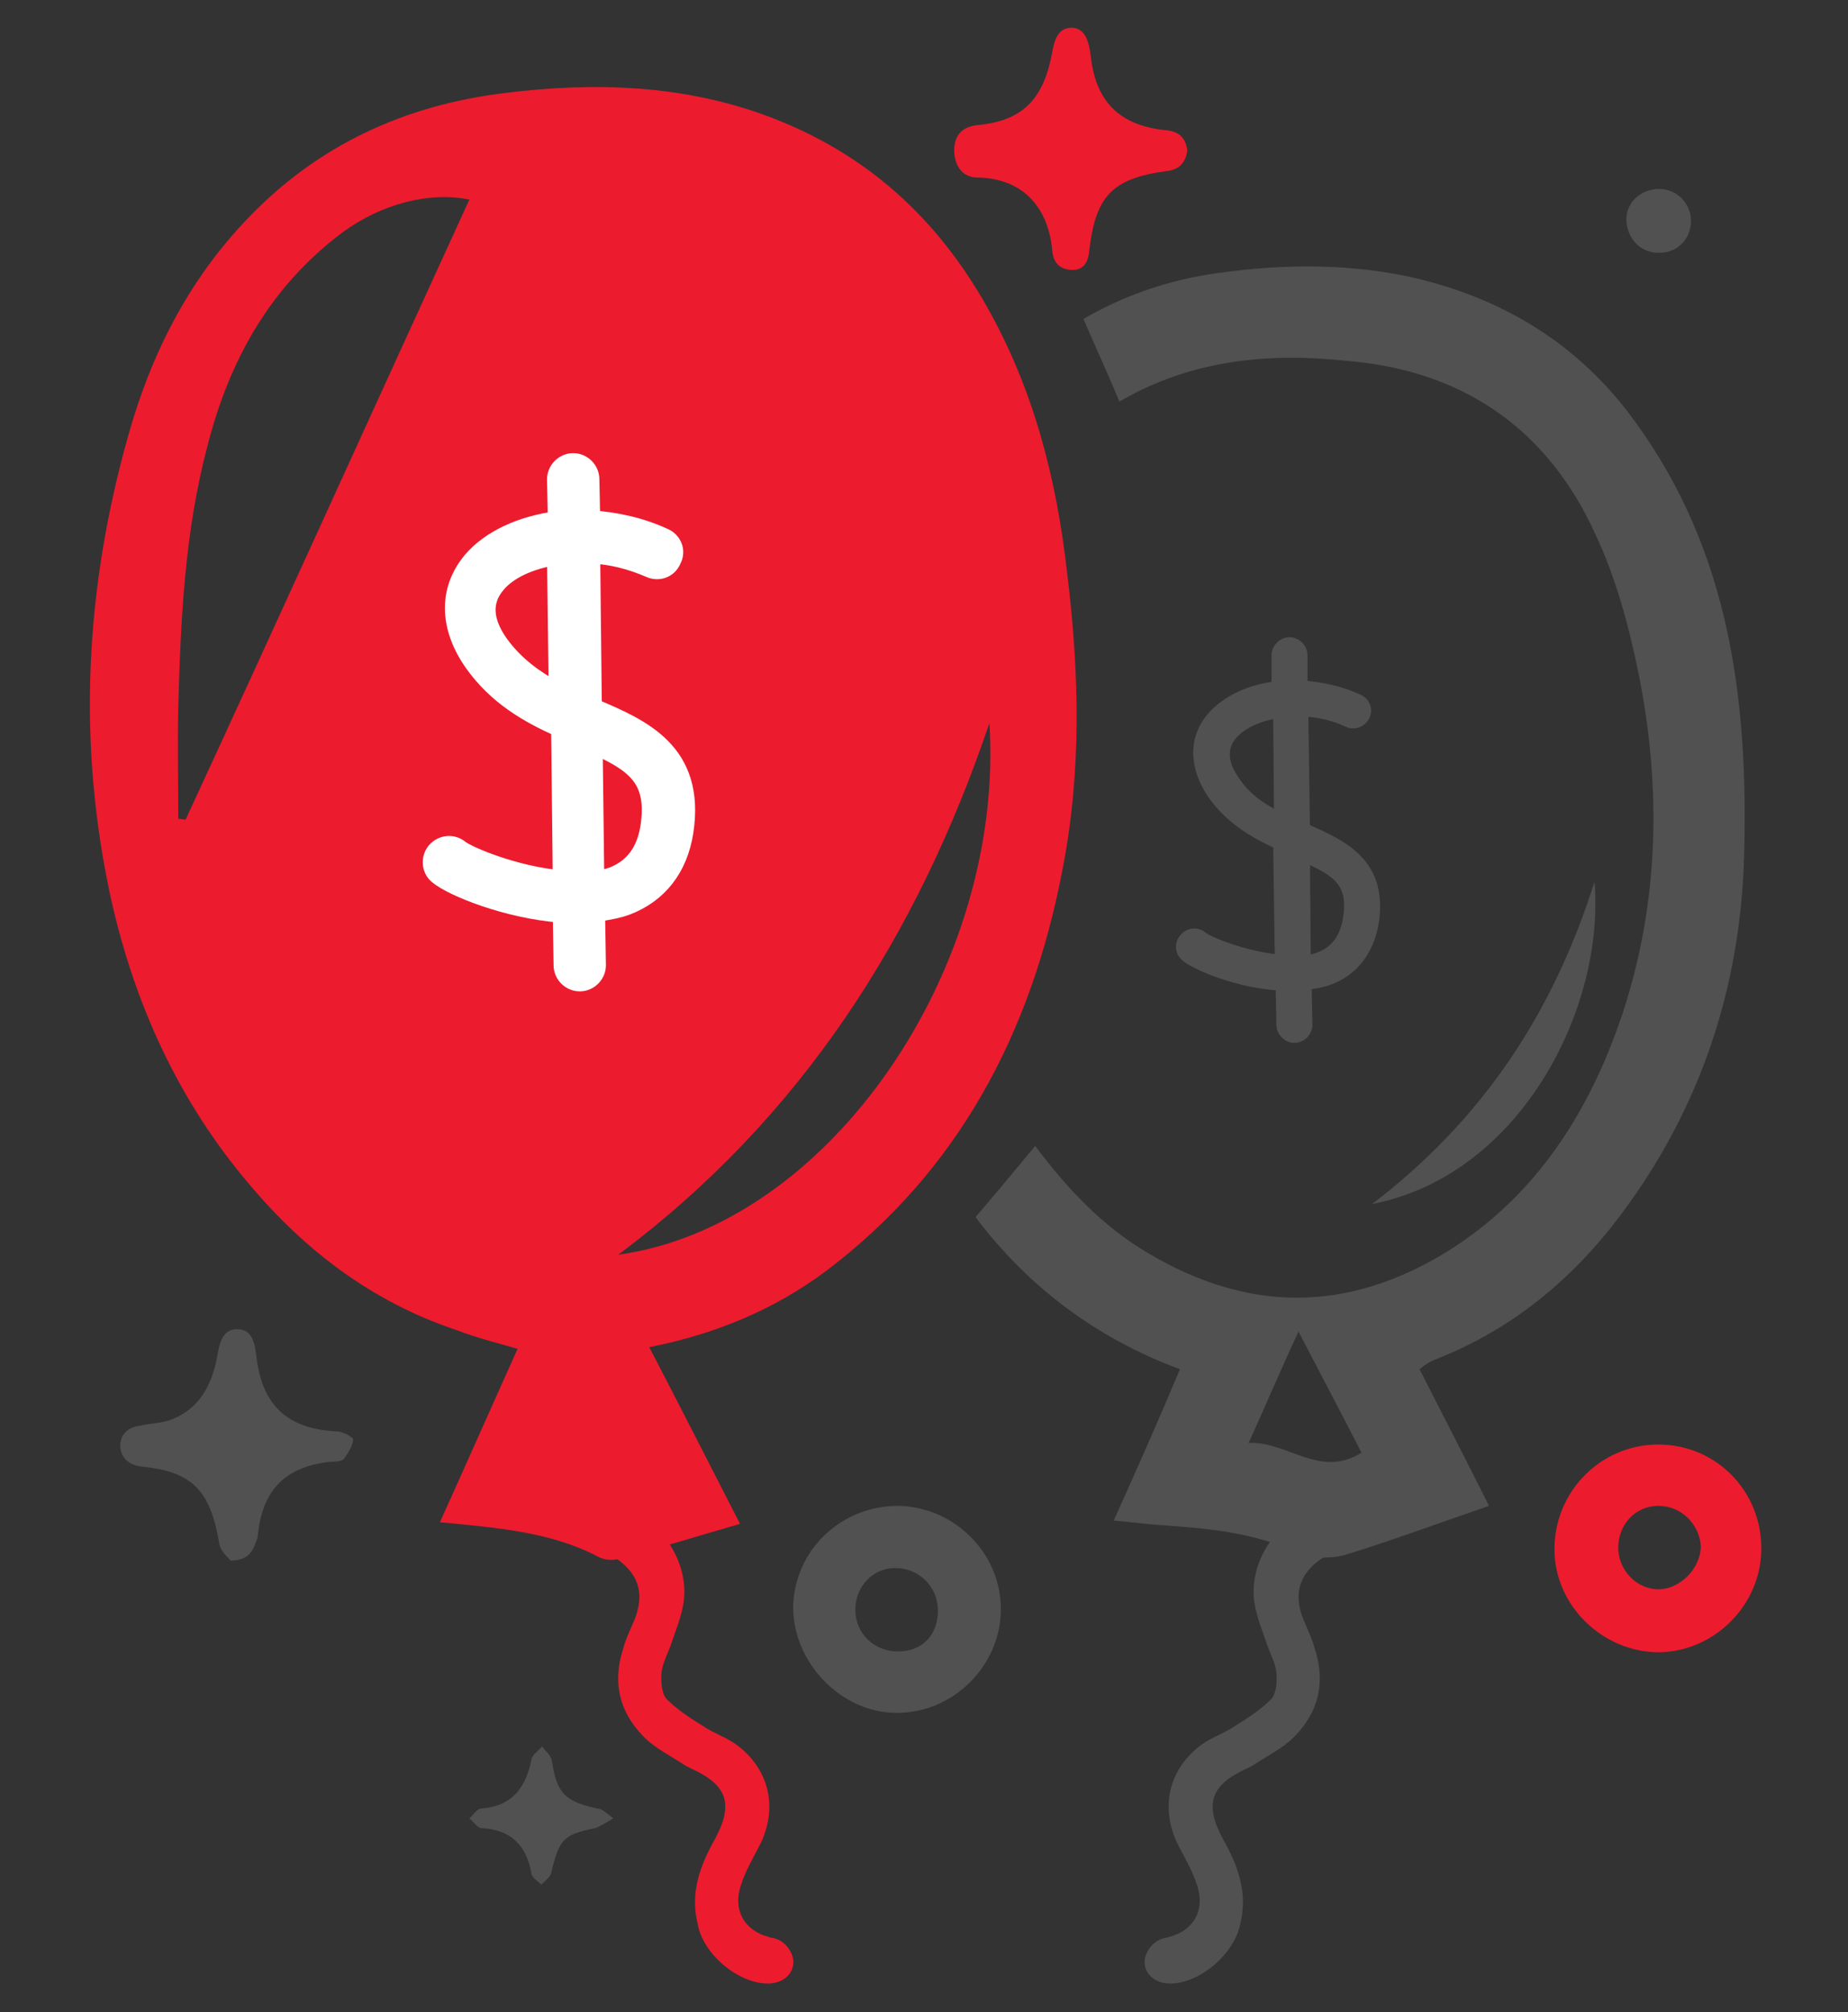 <?xml version="1.0" encoding="utf-8"?>
<!-- Generator: Adobe Illustrator 18.0.0, SVG Export Plug-In . SVG Version: 6.00 Build 0)  -->
<!DOCTYPE svg PUBLIC "-//W3C//DTD SVG 1.1//EN" "http://www.w3.org/Graphics/SVG/1.1/DTD/svg11.dtd">
<svg version="1.1" id="圖層_1" xmlns="http://www.w3.org/2000/svg" xmlns:xlink="http://www.w3.org/1999/xlink" x="0px" y="0px"
	 viewBox="0 0 226 246" enable-background="new 0 0 226 246" xml:space="preserve">
<rect x="0" y="0" width="226" height="246" fill="#333333" stroke="none"/>
<path fill="#515151" stroke="#FFFFFF" stroke-miterlimit="10" d="M-377.6,53.6c-0.8,0-1.5,0-2.3-0.1c-1.2-0.2-2.4-0.4-3.6-0.6
	c-0.3,0-0.7,0.1-0.9,0.3c-0.9,0.9-1.8,1.9-2.6,2.9c-0.9,1.1-2,1.7-3.4,1.3c-1.4-0.4-2.1-1.5-2.3-2.9c-0.2-1.4-0.5-2.8-0.8-4.2
	c-0.1-0.3-0.4-0.7-0.6-0.8c-1.3-0.7-2.6-1.3-3.9-2c-1.2-0.6-1.9-1.6-1.9-2.9c0-1.3,0.7-2.2,1.8-2.8c1.2-0.7,2.5-1.3,3.6-2
	c0.3-0.2,0.5-0.6,0.6-0.9c0.2-1.4,0.3-2.9,0.5-4.4c0.2-1.3,0.8-2.4,2.1-2.8c1.3-0.4,2.4,0,3.3,0.9c1,1,2,2,3,3
	c0.3,0.4,0.7,0.5,1.2,0.4c1.3-0.3,2.7-0.5,4-0.8c1.3-0.2,2.4,0.1,3.2,1.1c0.8,1,0.8,2.2,0.3,3.3c-0.6,1.4-1.3,2.7-1.9,4.1
	c-0.1,0.3-0.1,0.8,0,1c0.7,1.4,1.4,2.7,2.2,4.1C-375,50.7-375.7,52.8-377.6,53.6z M-382.4,40.9c-1.1,0.2-2.1,0.3-3,0.6
	c-0.7,0.2-1.1-0.1-1.5-0.5c-0.6-0.7-1.2-1.3-2-2c-0.1,1.1-0.2,2.1-0.3,3.1c0,0.5-0.2,0.7-0.6,1c-0.9,0.4-1.8,1-2.8,1.5
	c0,0.1,0,0.2,0,0.3c1,0.4,2,0.8,3,1.3c0.3,0.1,0.5,0.5,0.6,0.8c0.2,1,0.4,2.1,0.6,3.3c0.8-0.8,1.4-1.5,2.1-2.3
	c0.3-0.4,0.6-0.5,1.1-0.4c1,0.2,2,0.3,3,0.5c-0.6-1.1-1.1-2-1.5-2.9c-0.1-0.3-0.2-0.7,0-1.1C-383.5,43-383,42-382.4,40.9z"/>
<path fill="#515151" stroke="#FFFFFF" stroke-miterlimit="10" d="M-108.3,47.1c-0.8,0-1.5,0-2.3-0.1c-1.2-0.2-2.4-0.4-3.6-0.6
	c-0.3,0-0.7,0.1-0.9,0.3c-0.9,0.9-1.8,1.9-2.6,2.9c-0.9,1.1-2,1.7-3.4,1.3c-1.4-0.4-2.1-1.5-2.3-2.9c-0.2-1.4-0.5-2.8-0.8-4.2
	c-0.1-0.3-0.4-0.7-0.6-0.8c-1.3-0.7-2.6-1.3-3.9-2c-1.2-0.6-1.9-1.6-1.9-2.9c0-1.3,0.7-2.2,1.8-2.8c1.2-0.7,2.5-1.3,3.6-2
	c0.3-0.2,0.5-0.6,0.6-0.9c0.2-1.4,0.3-2.9,0.5-4.4c0.2-1.3,0.8-2.4,2.1-2.8c1.3-0.4,2.4,0,3.3,0.9c1,1,2,2,3,3
	c0.3,0.4,0.7,0.5,1.2,0.4c1.3-0.3,2.7-0.5,4-0.8c1.3-0.2,2.4,0.1,3.2,1.1c0.8,1,0.8,2.2,0.3,3.3c-0.6,1.4-1.3,2.7-1.9,4.1
	c-0.1,0.3-0.1,0.8,0,1c0.7,1.4,1.4,2.7,2.2,4.1C-105.7,44.3-106.5,46.3-108.3,47.1z M-113.2,34.5c-1.1,0.2-2.1,0.3-3,0.6
	c-0.7,0.2-1.1-0.1-1.5-0.5c-0.6-0.7-1.2-1.3-2-2c-0.1,1.1-0.2,2.1-0.3,3.1c0,0.5-0.2,0.7-0.6,1c-0.9,0.4-1.8,1-2.8,1.5
	c0,0.1,0,0.2,0,0.3c1,0.4,2,0.8,3,1.3c0.3,0.1,0.5,0.5,0.6,0.8c0.2,1,0.4,2.1,0.6,3.3c0.8-0.8,1.4-1.5,2.1-2.3
	c0.3-0.4,0.6-0.5,1.1-0.4c1,0.2,2,0.3,3,0.5c-0.6-1.1-1.1-2-1.5-2.9c-0.1-0.3-0.2-0.7,0-1.1C-114.2,36.5-113.7,35.6-113.2,34.5z"/>
<path fill="#ED1B2E" d="M45.1-164.4c-0.7,0-1.4,0-2.1-0.1c-1.1-0.2-2.3-0.4-3.4-0.6c-0.3,0-0.6,0.1-0.8,0.3
	c-0.8,0.9-1.6,1.9-2.4,2.8c-0.9,1-1.9,1.7-3.2,1.3c-1.3-0.4-2-1.4-2.2-2.8c-0.2-1.4-0.4-2.8-0.7-4.1c-0.1-0.3-0.3-0.7-0.6-0.8
	c-1.2-0.7-2.4-1.3-3.6-1.9c-1.1-0.6-1.8-1.5-1.8-2.8c0-1.3,0.7-2.1,1.7-2.7c1.1-0.7,2.3-1.2,3.4-1.9c0.3-0.2,0.5-0.5,0.5-0.8
	c0.2-1.4,0.3-2.8,0.4-4.2c0.1-1.3,0.7-2.3,2-2.8c1.2-0.4,2.2,0,3.1,0.9c0.9,1,1.8,1.9,2.8,2.9c0.3,0.4,0.6,0.5,1.1,0.4
	c1.2-0.3,2.5-0.5,3.7-0.7c1.2-0.2,2.2,0.1,3,1.1c0.8,1,0.8,2.1,0.3,3.2c-0.6,1.3-1.2,2.6-1.7,4c-0.1,0.3-0.1,0.7,0,1
	c0.6,1.3,1.3,2.7,2,4C47.5-167.2,46.9-165.1,45.1-164.4z M40.6-176.7c-1.1,0.2-2,0.3-2.8,0.6c-0.6,0.2-1-0.1-1.4-0.5
	c-0.6-0.6-1.2-1.2-1.8-1.9c-0.1,1.1-0.2,2-0.3,3c0,0.4-0.2,0.7-0.6,0.9c-0.9,0.4-1.7,1-2.6,1.5c0,0.1,0,0.2,0,0.3
	c0.9,0.4,1.9,0.8,2.8,1.3c0.2,0.1,0.5,0.5,0.5,0.8c0.2,1,0.4,2.1,0.6,3.2c0.7-0.8,1.3-1.5,1.9-2.2c0.3-0.4,0.6-0.5,1-0.4
	c0.9,0.2,1.8,0.3,2.8,0.5c-0.5-1-1-1.9-1.4-2.8c-0.1-0.3-0.2-0.7,0-1C39.7-174.7,40.1-175.6,40.6-176.7z"/>
<path fill="#515151" stroke="#FFFFFF" stroke-width="2" stroke-miterlimit="10" d="M-503.3,36.5c0-5.3,4.3-9.6,9.7-9.6
	c5.4,0,9.7,4.3,9.7,9.7c0,5.3-4.4,9.6-9.7,9.6C-499,46.2-503.3,41.9-503.3,36.5z M-493.6,33.3c-1.7,0-3.2,1.4-3.2,3.1
	c0,1.7,1.4,3.2,3.1,3.3c1.8,0.1,3.3-1.4,3.3-3.2C-490.4,34.8-491.8,33.4-493.6,33.3z"/>
<path fill="#515151" stroke="#FFFFFF" stroke-width="2" stroke-miterlimit="10" d="M-270.8,84.5c0-5.3,4.3-9.6,9.7-9.6
	c5.4,0,9.7,4.3,9.7,9.7c0,5.3-4.4,9.6-9.7,9.6C-266.5,94.2-270.8,89.9-270.8,84.5z M-261.1,81.3c-1.7,0-3.2,1.4-3.2,3.1
	c0,1.7,1.4,3.2,3.1,3.3c1.8,0.1,3.3-1.4,3.3-3.2C-257.9,82.8-259.3,81.4-261.1,81.3z"/>
<path fill="#515151" d="M124.2-282.4c0-5.3,4.3-9.6,9.7-9.6c5.4,0,9.7,4.3,9.7,9.7c0,5.3-4.4,9.6-9.7,9.6
	C128.5-272.7,124.2-277.1,124.2-282.4z M133.9-285.6c-1.7,0-3.2,1.4-3.2,3.1c0,1.7,1.4,3.2,3.1,3.3c1.8,0.1,3.3-1.4,3.3-3.2
	C137.1-284.1,135.7-285.6,133.9-285.6z"/>
<path fill="#515151" d="M416.6,24.9c0-4.8,3.9-8.6,8.6-8.6c4.8,0,8.6,3.9,8.6,8.7c0,4.8-3.9,8.6-8.7,8.6
	C420.4,33.6,416.6,29.7,416.6,24.9z M425.3,22.1c-1.6,0-2.9,1.3-2.9,2.8c0,1.6,1.2,2.9,2.8,2.9c1.6,0,2.9-1.3,3-2.9
	C428.1,23.4,426.9,22.1,425.3,22.1z"/>
<path fill="#515151" d="M-463.4,25.6c2.1,0,3.8,1.7,3.8,3.8c0,2.2-1.7,3.9-3.9,3.8c-2.2,0-3.8-1.8-3.8-4
	C-467.3,27.2-465.6,25.6-463.4,25.6z"/>
<path fill="#515151" d="M-416.8,34.6c2.1,0,3.8,1.7,3.8,3.8c0,2.2-1.7,3.9-3.9,3.8c-2.2,0-3.8-1.8-3.8-4
	C-420.6,36.2-418.9,34.6-416.8,34.6z"/>
<path fill="#ED1B2E" d="M56.8-167.3c2,0,3.5,1.7,3.5,3.7c0,2.1-1.6,3.8-3.6,3.7c-2,0-3.6-1.7-3.5-3.9
	C53.2-165.7,54.8-167.3,56.8-167.3z"/>
<path fill="#515151" d="M-452.4,68.6c2.1,0,3.8,1.7,3.8,3.8c0,2.2-1.7,3.9-3.9,3.8c-2.2,0-3.8-1.8-3.8-4
	C-456.3,70.2-454.6,68.6-452.4,68.6z"/>
<path fill="#515151" d="M-373.8,224.9c-3.3-8.5-6.6-17-9.9-25.5c-19.3,2.1-34.8-4.2-44.2-20.8c-4.5-8-6.1-17.8-8.6-27
	c-3-11.2-5.4-22.5-8.5-33.6c-1.1-3.8-0.1-5.7,3.4-7.1c18.2-7,36.3-14,54.5-21c4.4-1.7,6.9-1.3,9.4,4c6.6,13.8,13.9,27.3,21.9,40.3
	c12.6,20.3,6.5,45.4-10.9,57.7c-1,0.7-1.9,3.1-1.5,4.2c2.7,7.7,5.8,15.3,9,23.4c4.3-1.6,8.3-2.9,12.3-4.5c3.9-1.6,5.9-0.2,7.4,3.4
	c2.5,6.2,2.4,7.8-1.8,9.5c-13,5.2-26,10.3-39.1,15.2c-5.3,2-6.7,0.8-9.4-6.8c-1.7-4.6,1.6-5.4,4.8-6.5c3.3-1.1,6.6-2.6,9.8-4
	C-374.7,225.7-374.3,225.4-373.8,224.9 M-434.5,118.9c0.8,3.5,1.5,6.4,2.3,9.4c2.9,11.4,6.4,22.6,8.7,34.1
	c3.8,19.2,20.2,30.7,39.3,27c20.3-4,31.7-28.4,21.8-46.5c-3.7-6.8-7.1-13.7-10.7-20.5c-4-7.5-8.1-14.8-12.2-22.3
	C-401.9,106.4-418,112.6-434.5,118.9"/>
<path fill="#515151" d="M-525.9,219.5c-4.2-1.4-8.5-2.6-12.7-4.1c-3.6-1.3-7.1-3-10.8-4.2c-4.2-1.4-4.3-4.1-3.1-7.6
	c1.3-3.5,2-7.7,7.4-5.8c4.2,1.5,8.4,3.2,13.2,5c3.4-8,6.8-15.9,9.9-23.9c0.3-0.8-0.7-2.7-1.7-3.4c-14.7-11.6-19.3-27-15.5-44.8
	c1.1-5.3,4.3-10.3,7-15.2c7.2-13.1,14.8-26,21.9-39.1c2.3-4.2,4.9-4.3,8.7-2.7c18.2,7.6,36.5,15,54.7,22.7c1.5,0.7,2.5,3.1,3.3,4.9
	c0.4,0.9-0.1,2.2-0.4,3.3c-4,14.6-8.1,29.1-12.2,43.6c-0.4,1.3-1.3,2.5-2,3.8c-9.9,9.9-19.9,19.9-29.8,29.8c-5,0.6-10,1.7-15,1.8
	c-2.8,0.1-4.3,0.4-5.3,3.3c-2.3,6.5-5.3,12.7-7.8,19.1c-0.5,1.2-0.3,2.7-0.4,4.1C-519.6,213.1-522.8,216.3-525.9,219.5 M-503,83.6
	c-6.3,11.2-12.4,22-18.4,32.8c-2.6,4.6-5.4,9.2-7.4,14.1c-5.3,12.5-0.4,30.4,14.8,39.5c16.2,9.7,40.6,0.8,46.1-17.2
	c4-13.1,7.4-26.3,11.2-39.4c2.7-9.1,2.9-9.2-5.4-12.7C-475.5,94.8-489,89.4-503,83.6"/>
<path fill="#515151" d="M-525.9,219.5c3.1-3.2,6.3-6.4,9.4-9.6c4.3,1.5,8.8,2.9,13,4.8c1.2,0.6,2.3,3.1,2.1,4.5
	c-0.3,2.3-1.5,4.6-2.8,6.6c-0.6,1-2.7,2.1-3.5,1.7C-513.9,225.1-519.9,222.2-525.9,219.5"/>
<path fill="#515151" d="M-488,181.6c9.9-9.9,19.9-19.9,29.8-29.8c-1.4,4.3-2.1,9.1-4.4,12.8c-5.6,8.7-13.6,14.8-23.9,17.5
	C-486.9,182.1-487.5,181.7-488,181.6"/>
<path fill="#ED1B2E" d="M-421.4,143.1c11.2,3.9,4.6,18.3,12,22c15.8,8.1,21.1-5.5,23.4-11.5c0.8-2.3,1.4-4.6,2.2-6.9
	c1.3-4.3,4.1-6.8,8.6-7.3c4.3-0.5,4.8,3.1,6.2,5.6c7.4,13.1,2.3,28.9-11.2,35.6c-12.8,6.3-29.2,0.7-34.4-12.7
	C-417.8,160.2-419.1,151.7-421.4,143.1"/>
<path fill="#ED1B2E" d="M-515.4,129.9c1,4.6-6.2,12.3,3.5,14.2c-3.2-0.6,22.1,4.4,35.7-11.8c1.9-2.3,4.7-3.7,7.7-5.1
	c-3.6,11.9-2.8,25.3-13.7,34.3c-7.9,6.5-21.3,7.2-29.8,1.5c-9.5-6.4-14.1-18.8-10.8-29.2C-521.6,130-519.6,128.1-515.4,129.9"/>
<path fill="#ED1B2E" d="M-441.5,42.1c-2.2-5.1-5-9.5-8.9-13.1c-2.7-2.5-5.6-5-8.7-7c-3.6-2.4-7.1-1.9-10.2,1.2
	c-1.5,1.5-2.8,3.3-3.9,5c-1.2,1.9-2.9,2.6-5,2.4c-1.9-0.1-3.4-0.9-4.1-2.7c-0.8-2-0.3-3.7,1.1-5.3c2.8-3.2,5.8-6,9.7-7.7
	c5.5-2.4,10.7-1.6,15.2,2.2c7.4,6.4,12.4,14.5,14.8,24C-441.3,41.4-441.4,41.5-441.5,42.1"/>
<path fill="#ED1B2E" d="M-436.6,41.7c3-3.2,5.9-6.5,9.1-9.6c3.6-3.5,7.6-6.3,12.6-7.4c6.5-1.4,12.3,1.4,15.7,6.9
	c1.3,2,0.7,4.2-1.1,5.3c-1.8,1.1-4.2,0.5-5.5-1.4c-0.6-0.9-1.2-1.9-1.9-2.7c-2.6-3.3-6.7-3.4-11.3-1.8c-6.1,2.1-11.1,6.1-16,10.2
	c-0.4,0.3-0.8,0.7-1.2,1C-436.3,42-436.4,41.8-436.6,41.7"/>
<path fill="#ED1B2E" d="M-437.1,38.4c1.4-4.8,3-9.6,2.9-14.7c-0.1-5.6-2.1-10-7.4-12.5c-1.7-0.8-2.3-2.2-1.8-3.8
	c0.3-0.9,1.2-1.9,2-2.2c0.8-0.3,2.1,0,2.9,0.4c6.1,3.5,8.7,10,7.7,16.6C-431.8,29.1-433.2,32.2-437.1,38.4"/>
<path fill="#ED1B2E" d="M-437.5,55.1c4.6,6,8.2,12.5,9.3,20.1c0.6,4,0.2,8.1-1.3,11.9c-0.4,0.9-1.1,1.8-1.7,2.6
	c-0.8,1-1.8,1.6-3,0.8c-1.3-0.9-1.5-2.2-1-3.6c0.3-0.8,1-1.6,1.4-2.4c1.9-3.5,2.3-7.3,2-11.2c-0.5-6.1-2.7-11.7-5.2-17.3
	C-437.3,55.7-437.4,55.4-437.5,55.1"/>
<path fill="#ED1B2E" d="M-446.7,52.1c-2.4,2.4-5,4.6-7.2,7.1c-4.6,5.4-6.8,11.8-7.4,18.8c-0.1,0.9-0.2,1.8-0.4,2.7
	c-0.4,1.4-1.4,2.5-2.9,2.4c-1.5-0.1-2.5-1.5-2.2-2.9c0.7-3.3,1.5-6.7,2.7-9.8c2.3-6,6.2-10.9,11.4-14.8c1.9-1.4,4-2.4,6-3.6
	C-446.7,52-446.7,52.1-446.7,52.1"/>
<path fill="#ED1B2E" d="M-430.4,47.9c8.3,1.4,15.2,5.3,20.6,11.6c1.4,1.6,2.6,3.4,3.7,5.2c1.1,1.7,0.8,3.6-0.6,4.3
	c-1.7,0.9-3.7,0.2-4.4-1.9c-2.9-7.6-8.1-13.2-15-17.2C-427.5,49.2-428.9,48.6-430.4,47.9"/>
<path fill="#ED1B2E" d="M-468.6,46.1c-3.8,2.8-7.1,6-9.8,10c-0.5,0.7-2,1-3.1,1c-2.6,0-4.2-2.9-2.6-5c3.1-4.1,7.3-6.9,11.9-9.2
	c0.1-0.1,0.4,0.1,0.7,0.2C-470.6,44.1-469.6,45.1-468.6,46.1"/>
<path fill="#ED1B2E" d="M-415.9,77.2h-4.6c-0.1-10.7-3.8-19.6-13.1-25.8C-424.2,54.2-416.8,66.1-415.9,77.2"/>
<path fill="#ED1B2E" d="M-468.6,46.1c-1-1-2-2-3-3c1.6-0.7,3.1-1.7,4.7-2c6.3-1.5,12.4-0.5,18.2,2.4c0.3,0.1,0.5,0.3,0.9,0.7
	c-1.9-0.4-3.5-0.8-5.1-1.1c-5.3-1-10.2,0.3-14.9,2.6C-468.1,45.9-468.4,46-468.6,46.1"/>
<path fill="#ED1B2E" d="M-421.2,15.5c1.3,1.1,2.5,2.1,3.6,3c-4.6,4.4-9.2,8.8-12.8,12.3C-427.9,26.6-424.6,21.2-421.2,15.5"/>
<path fill="#ED1B2E" d="M-461,53.8c-0.8,1-1.6,1.9-2.3,3c-1.2,1.8-2.3,3.6-3.4,5.5c-1.3-0.6-2.6-1.2-4.1-1.9c2-3.4,4.8-6,7.9-8.1
	c0.1-0.1,0.4,0.2,0.7,0.2C-461.9,52.9-461.5,53.3-461,53.8"/>
<path fill="#ED1B2E" d="M-461,53.8c-0.4-0.5-0.9-0.9-1.3-1.4c1.1-0.8,2.1-2,3.4-2.4c2.8-0.9,5.8-1.4,8.8-1.6
	C-454.4,49.1-457.7,51.6-461,53.8"/>
<path fill="#515151" d="M47.7-321.9c2.2,0,3.9,1.7,3.9,3.9c0,2.2-1.7,4-4,3.9c-2.2,0-3.9-1.8-3.9-4
	C43.8-320.2,45.6-321.9,47.7-321.9z"/>
<path fill="#515151" d="M95.5-312.6c2.2,0,3.9,1.7,3.9,3.9c0,2.2-1.7,4-4,3.9c-2.2,0-3.9-1.8-3.9-4C91.5-311,93.3-312.7,95.5-312.6z
	"/>
<path fill="#515151" d="M59-277.8c2.2,0,3.9,1.7,3.9,3.9c0,2.2-1.7,4-4,3.9c-2.2,0-3.9-1.8-3.9-4C55.1-276.2,56.8-277.9,59-277.8z"
	/>
<path fill="#515151" d="M477.5,105c2.3,0,4,1.8,4,4.1c0,2.3-1.8,4.1-4.1,4.1c-2.3,0-4.1-1.9-4-4.2C473.4,106.7,475.2,105,477.5,105z
	"/>
<path fill="#ED1B2E" d="M70.2-305c-2.2-5.3-5.2-9.7-9.1-13.4c-2.8-2.6-5.7-5.1-8.9-7.2c-3.7-2.5-7.2-2-10.4,1.2
	c-1.5,1.5-2.8,3.3-4,5.2c-1.3,1.9-2.9,2.6-5.1,2.5c-1.9-0.1-3.4-0.9-4.2-2.7c-0.8-2-0.3-3.8,1.1-5.4c2.8-3.2,5.9-6.1,9.9-7.9
	c5.7-2.4,11-1.7,15.5,2.2c7.6,6.5,12.7,14.8,15.2,24.6C70.3-305.7,70.3-305.6,70.2-305"/>
<path fill="#ED1B2E" d="M437.2,69.9c-2.3-5.5-5.4-10.1-9.4-13.9c-2.9-2.7-6-5.3-9.2-7.4c-3.9-2.6-7.5-2.1-10.8,1.2
	c-1.6,1.6-2.9,3.5-4.2,5.4c-1.3,2-3.1,2.7-5.3,2.6c-2-0.1-3.6-0.9-4.3-2.8c-0.8-2.1-0.3-4,1.2-5.6c2.9-3.4,6.1-6.4,10.3-8.2
	c5.9-2.5,11.4-1.7,16.1,2.3c7.9,6.8,13.2,15.4,15.8,25.5C437.4,69.1,437.3,69.3,437.2,69.9"/>
<path fill="#ED1B2E" d="M75.2-305.4c3.1-3.3,6.1-6.7,9.3-9.9c3.7-3.6,7.8-6.5,12.9-7.6c6.6-1.5,12.6,1.4,16.1,7
	c1.3,2.1,0.7,4.3-1.2,5.4c-1.9,1.1-4.3,0.5-5.7-1.4c-0.6-0.9-1.2-1.9-1.9-2.8c-2.7-3.4-6.9-3.5-11.6-1.8
	c-6.2,2.2-11.4,6.2-16.4,10.4c-0.4,0.3-0.8,0.7-1.2,1.1C75.5-305.1,75.4-305.3,75.2-305.4"/>
<path fill="#ED1B2E" d="M74.7-308.8c1.4-4.9,3.1-9.8,3-15c-0.1-5.7-2.1-10.3-7.6-12.8c-1.7-0.8-2.3-2.2-1.9-3.9c0.3-0.9,1.2-2,2-2.3
	c0.8-0.3,2.1,0,3,0.5c6.2,3.6,8.9,10.3,7.9,17C80.1-318.3,78.7-315.1,74.7-308.8"/>
<path fill="#ED1B2E" d="M449.1,81.7c5.3,0.5,10.6,0.9,15.6,3c5.5,2.3,9.1,6.1,9.3,12.3c0.1,1.9,1.2,3.1,3,3.3c1,0.1,2.3-0.4,3-1.1
	c0.6-0.7,0.9-2.1,0.7-3c-1-7.4-6.4-12.5-13.3-14.2C460.3,80.2,456.7,80.3,449.1,81.7"/>
<path fill="#ED1B2E" d="M74.3-291.7c4.7,6.2,8.4,12.8,9.5,20.6c0.6,4.1,0.2,8.3-1.4,12.2c-0.4,1-1.1,1.8-1.8,2.6
	c-0.8,1-1.9,1.7-3.1,0.8c-1.3-0.9-1.6-2.3-1-3.7c0.3-0.9,1-1.6,1.4-2.4c1.9-3.6,2.4-7.5,2-11.5c-0.5-6.3-2.8-12-5.4-17.7
	C74.5-291,74.4-291.4,74.3-291.7"/>
<path fill="#ED1B2E" d="M64.9-294.7c-2.5,2.4-5.1,4.7-7.4,7.3c-4.7,5.5-6.9,12.1-7.6,19.3c-0.1,0.9-0.2,1.9-0.4,2.8
	c-0.4,1.5-1.5,2.6-3,2.4c-1.6-0.1-2.5-1.5-2.2-3c0.7-3.4,1.6-6.8,2.8-10.1c2.4-6.2,6.4-11.2,11.6-15.1c1.9-1.4,4.1-2.5,6.1-3.7
	C64.9-294.8,64.9-294.8,64.9-294.7"/>
<path fill="#ED1B2E" d="M81.6-299c8.4,1.4,15.5,5.4,21.1,11.9c1.4,1.7,2.6,3.5,3.8,5.3c1.2,1.8,0.8,3.7-0.6,4.4
	c-1.8,0.9-3.8,0.2-4.6-1.9c-3-7.8-8.3-13.5-15.4-17.6C84.5-297.7,83-298.3,81.6-299"/>
<path fill="#ED1B2E" d="M42.4-300.9c-3.9,2.9-7.3,6.2-10.1,10.2c-0.5,0.7-2.1,1.1-3.2,1.1c-2.7,0-4.3-3-2.7-5.1
	c3.2-4.2,7.5-7.1,12.2-9.4c0.2-0.1,0.4,0.2,0.7,0.2C40.4-302.9,41.4-301.9,42.4-300.9"/>
<path fill="#ED1B2E" d="M96.4-269.1h-4.7c-0.1-11-3.9-20.1-13.4-26.4C87.9-292.6,95.5-280.4,96.4-269.1"/>
<path fill="#ED1B2E" d="M42.4-300.9c-1-1-2-2-3-3c1.6-0.7,3.1-1.7,4.8-2.1c6.5-1.5,12.7-0.5,18.6,2.5c0.3,0.1,0.5,0.4,1,0.7
	c-1.9-0.4-3.6-0.8-5.2-1.1c-5.4-1-10.4,0.3-15.3,2.7C43-301.1,42.7-301,42.4-300.9"/>
<path fill="#ED1B2E" d="M91-332.2c1.4,1.2,2.5,2.1,3.6,3.1c-4.7,4.5-9.4,9-13.1,12.6C84.1-320.8,87.5-326.4,91-332.2"/>
<path fill="#ED1B2E" d="M440.4,76.4c3.2-3.4,6.3-7,9.7-10.2c3.8-3.7,8.1-6.7,13.4-7.9c6.9-1.5,13.1,1.5,16.7,7.3
	c1.4,2.2,0.7,4.5-1.2,5.6c-1.9,1.1-4.5,0.5-5.9-1.5c-0.7-1-1.2-2-2-2.9c-2.8-3.5-7.1-3.7-12-1.9c-6.5,2.3-11.8,6.4-17,10.8
	c-0.4,0.4-0.8,0.7-1.3,1.1C440.7,76.7,440.5,76.5,440.4,76.4"/>
<path fill="#ED1B2E" d="M439.8,72.8c1.5-5.1,3.2-10.2,3.1-15.6c-0.1-5.9-2.2-10.7-7.9-13.3c-1.8-0.8-2.4-2.3-1.9-4
	c0.3-0.9,1.2-2,2.1-2.4c0.9-0.3,2.2,0,3.1,0.5c6.5,3.7,9.2,10.7,8.2,17.7C445.4,63,443.9,66.3,439.8,72.8"/>
<path fill="#ED1B2E" d="M456.7,48.6c1.4,1.2,2.6,2.2,3.8,3.2c-4.9,4.7-9.7,9.4-13.6,13.1C449.6,60.4,453.1,54.6,456.7,48.6"/>
<path fill="#ED1B2E" d="M50.2-293c-0.8,1-1.6,2-2.4,3c-1.2,1.8-2.3,3.7-3.5,5.6c-1.3-0.6-2.6-1.2-4.2-2c2.1-3.5,4.9-6.1,8.1-8.3
	c0.1-0.1,0.4,0.2,0.7,0.2C49.3-294,49.7-293.5,50.2-293"/>
<path fill="#ED1B2E" d="M50.2-293c-0.4-0.5-0.9-0.9-1.3-1.4c1.1-0.8,2.2-2,3.5-2.4c2.9-0.9,5.9-1.4,9-1.6
	C57-297.8,53.6-295.3,50.2-293"/>
<path fill="#ED1B2E" d="M-163.1,237.7h-9.7c0-5.8-0.1-11.5,0-17.2c0.2-7.8-2.7-11.4-10.3-12.3c-0.6-0.1-1.2-0.2-2-0.4
	c-1.1-11.3,2.1-23.9-9.1-32.9c-2.5,3.7-4.8,7.2-7.4,11.2c-2.6-3.8-5-7.3-8-11.6c-2.9,4.4-5.4,8.3-8,12.1c-2.3-3.7-4.8-7.6-7.5-11.7
	c-11.2,9.1-7.7,21.6-8.7,33.2c-1.9,0.2-3.7,0.2-5.4,0.6c-4.3,1-7,4.6-7.1,9.8c-0.1,6.2,0,12.4,0,19h-9.8c0-5.9-0.5-12,0.1-17.9
	c0.9-7.6,2.2-15.2,4.2-22.6c4-15.1,13.5-25.2,28.8-29.6c0.7-0.2,1.3-0.5,2.7-0.9c-3.5-2.1-6.7-3.7-9.4-5.9
	c-10.5-8.4-14.2-19.5-11.8-32.6c0.2-1.3,2.1-3.3,3.2-3.3c19.8-0.2,39.5-0.1,59.7-0.1c2.4,8.6,2.2,16.7-1.6,24.7
	c-3.8,7.9-10.1,13.2-18.9,16.7c5.1,2.3,9.8,3.7,13.8,6.2c10.1,6.3,15.6,15.6,18.3,27.2C-164.2,211.9-162.4,224.4-163.1,237.7
	 M-221.2,146c0.4,7.2,6.1,12.6,12.2,12c6.5-0.7,11.4-6.2,10.5-12H-221.2z"/>
<path fill="#ED1B2E" d="M-243.4,116.8c3.6-6.7,6.8-12.7,10.1-18.7c5.9-10.8,11.9-21.6,17.9-32.4c3-5.5,1.5-10.4-1.6-14.3
	c2.7-2.2,5.3-4.3,7.2-5.9c2.3,1.8,4.8,3.8,7.4,5.9c-3.4,4.5-4.1,9.6-0.7,15.5c9.1,16.2,17.8,32.7,27.1,49.9H-243.4z"/>
<path fill="#ED1B2E" d="M-178.4,237.6h-63.2c0-6.9-0.1-13.5,0-20c0.1-3.8,2.7-4.6,5.9-4.5c10.4,0.2,20.8,0.4,31.2,0.4
	c6.9,0,13.8-0.3,20.7-0.5c3.7-0.2,5.6,1,5.4,5.1C-178.6,224.4-178.4,230.7-178.4,237.6"/>
<path fill="#ED1B2E" d="M-92.5,237.2c0-4.7,0.1-8.6,0-12.5c-0.1-2.7,1.1-3.8,3.8-3.8c2.7,0,3.3,1.4,3.3,3.7c0,3.9,0,7.8,0,12.2
	C-87.7,236.9-89.7,237-92.5,237.2"/>
<path fill="#ED1B2E" d="M-69.8,236.6c-6.9,1-7,0.9-7-4.7c0-2.7-0.3-5.5,0.2-8.1c0.2-1.1,2.3-2.7,3.5-2.6c1.1,0.1,2.9,1.9,3.1,3.1
	C-69.5,228.3-69.8,232.4-69.8,236.6"/>
<path fill="#ED1B2E" d="M-53.9,237.2h-6.8c0-4.6-0.2-9.2,0.2-13.8c0.1-0.9,2.3-2.5,3.2-2.3c1.3,0.2,3.1,1.8,3.2,2.9
	C-53.7,228.2-53.9,232.4-53.9,237.2"/>
<g>
	<path fill="#515151" d="M-153.3,131.2c0.8,0.2,1.5,0.4,2.3,0.6c4.9,1.4,9.7,2.7,14.5,4.1c2.9,0.8,5.9,1.7,8.8,2.5
		c5.6,1.6,11.4,3.3,17.1,4.9c-2,9.2-9.3,16.1-18.6,17.6c-0.5,0.1-1.1,0.2-1.5,0.2l-0.5,0.1l-8.6,1.3l-5-4.4
		C-153.9,150-156.7,141.6-153.3,131.2 M-138.6,169.6l3.3,3.4c1.3,1.3,2.7,2.6,4,3.9c2.7,2.6,5.3,5.1,7.4,7.8c5,6.5,5.3,14.7,4.3,25
		c-0.6,6.6-2,13.1-3.5,20c-0.1,0.4-0.2,0.8-0.2,1.2c-5.9,0.1-11.7,0.1-16.7,0.1c-2.5,0-5,0-7.6,0c-0.4,0-0.8,0-1.2,0
		c0-0.2,0-0.5,0-0.7c-1.1-19.6-2.3-39.8-15.3-57.2c3.1-1.5,7-2.1,15.1-2.7L-138.6,169.6 M-157.4,122.8c-7.6,15.7-5.1,29,8,40.5
		c-13.9,1-17.9,2.3-24.8,8.4c17.8,18.8,17.3,42.7,18.9,66.2c5.2,0,10.3,0,15.4,0c6.7,0,13.3,0,19.9-0.2c1.1,0,2.9-2,3.2-3.4
		c1.7-7.9,3.6-15.9,4.4-24c1-10.4,1.1-21-5.7-29.9c-3.5-4.5-7.9-8.3-11.9-12.4c0.4-0.1,1.2-0.2,2-0.3c13.1-2,22.9-12.2,24.8-25.2
		c0.4-3.1-0.3-4.6-3.5-5.5c-9.3-2.5-18.5-5.2-27.8-7.9C-142.1,127.1-149.6,125-157.4,122.8L-157.4,122.8z"/>
</g>
<g>
	<path fill="#515151" d="M-145,145.2c-1.6,6.1,1.5,12,6.8,13.5c1,0.3,2,0.4,3,0.4c4.6,0,8.6-3.1,9.9-8.2
		C-131.8,149-138.4,147.1-145,145.2L-145,145.2z"/>
</g>
<g>
	<path fill="#515151" d="M-266.1,131.2c3.6,9.9,0.8,18.3-8.9,27.3l-6.4,5.9l-4.7-1.9c-1.6-0.6-3.1-1.2-4.6-1.7
		c-3-1.1-5.8-2.1-8.2-3.4c-5.4-3-8.6-7.6-9.8-14c12.7-3.8,25.2-7.3,38.4-11.1C-268.8,131.9-267.4,131.5-266.1,131.2 M-267.6,170.5
		c4.7,0,8.6,0.8,12.2,2.5c-12.7,17.5-14.5,37.8-15.2,57.9h-1.3c-2.3,0-4.7,0-7,0c-2.3,0-4.7,0-7,0c-4,0-7.3,0-10.3,0
		c-2.6-11.7-4.7-23.2-3.4-34.8c1-9.5,5.7-16.3,14.3-20.9l7.8-4.2l7.7-0.4C-269.1,170.5-268.3,170.5-267.6,170.5 M-262.2,122.8
		c-17.4,5-34.4,9.8-51.3,14.8c-1.1,0.3-2.5,2.6-2.4,3.9c0.9,9.6,5.2,17.3,13.7,22c4.2,2.3,8.9,3.7,13.6,5.5
		c-10.4,5.6-16.6,14.5-17.9,26.3c-1.5,13.5,1.1,26.7,4.2,39.8c0.6,2.6,2.1,2.8,4.1,2.8c0.1,0,0.1,0,0.2,0c4.1,0,8.2,0,12.3,0
		c4.7,0,9.3,0,14,0h8.1c0.6-24.2,1.3-47.8,18.7-66.4c-6.6-5.5-13.9-7.9-22.6-7.9c-0.8,0-1.7,0-2.6,0.1
		C-257.1,151.4-253.7,138.4-262.2,122.8L-262.2,122.8z"/>
</g>
<g>
	<path fill="#515151" d="M-274.8,145.3c-6.4,1.8-12.8,3.7-19.3,5.6c1.5,5.2,5.5,8.2,9.9,8.2c1.1,0,2.3-0.2,3.4-0.6
		C-275.1,156.5-272.3,151-274.8,145.3L-274.8,145.3z"/>
</g>
<g>
	<path fill="#515151" d="M-301.1,88.4c8.5,7.9,17,15.7,25.7,23.8c-2.8,0.9-5.4,1.6-8,2.3c-5.6,1.5-11.4,2.9-17,4.2
		c-2.4,0.6-4.9,1.2-7.3,1.7l-0.4,0.1l-0.4,0.1l-1.5,0.5c0.2-0.6,0.4-1.1,0.5-1.7l0.1-0.5l0.1-0.5c0.1-0.7,0.3-1.5,0.4-2.2
		c0.2-1.4,0.4-2.6,0.7-3.7C-305.7,104.6-303.4,96.4-301.1,88.4 M-304.6,75.7c-0.6,2-1.1,3.3-1.5,4.7c-2.9,10.1-5.8,20.2-8.6,30.4
		c-0.6,2.1-0.8,4.4-1.2,6.6c-1.5,4.5-3,9-4.4,13.6c0.4,0.4,0.8,0.7,1.2,1.1l13.2-4.8c8.2-2,16.3-3.8,24.5-6c6.2-1.6,12.2-3.7,19.8-6
		C-276.5,101.6-290.3,88.8-304.6,75.7L-304.6,75.7z"/>
</g>
<g>
	<path fill="#515151" d="M-118.2,88.4c0.5,1.7,0.9,3.4,1.3,5.1c0.5,1.8,0.8,3.7,1.1,5.7c0.2,1,0.3,1.9,0.5,2.9l0.1,0.6l0.2,0.5
		c0.4,1.1,0.8,2.2,1.2,3.3c0.9,2.3,1.7,4.5,2.3,6.6c0.9,2.9,1.7,5.8,2.5,8.7c-4.3-1.3-8.6-2.6-12.8-3.9l-6.2-1.9l-0.2-0.1l-0.2,0
		c-4.4-1.1-8.8-2.2-13.2-3.2c-0.7-0.2-1.5-0.4-2.2-0.5L-118.2,88.4 M-114.5,75.4c-14.6,13.5-28.5,26.3-42.4,39.2
		c0.1,0.5,0.3,1,0.4,1.5c8.8,2.2,17.7,4.3,26.5,6.5c9.1,2.8,18.2,5.6,27.4,8.4c0.9,0.3,1.9,0.2,3.6,0.4c-2-7.2-3.8-13.8-5.7-20.4
		c-1-3.5-2.4-6.8-3.6-10.2c-0.6-3-1-6.1-1.7-9C-111.4,86.5-112.9,81.3-114.5,75.4L-114.5,75.4z"/>
</g>
<path fill="#ED1B2E" d="M-89.3,210c1.8,2.6,5.6,4.7,2.7,8.3c-0.7,0.8-3.5,1-4.2,0.3C-94.6,215.2-89.9,213-89.3,210"/>
<path fill="#ED1B2E" d="M-73.1,209c1.3,2.5,2.5,4.4,3.1,6.4c0.3,1-0.5,2.9-1.3,3.3c-1.1,0.6-2.9,0.4-4-0.2c-0.8-0.5-1.2-2.4-0.9-3.4
	C-75.6,213.2-74.4,211.5-73.1,209"/>
<path fill="#ED1B2E" d="M-57.7,209.4c2.7,3.1,4.6,5.9,2.4,9.2c-0.5,0.7-3.6,0.7-4.3,0C-62.3,215.2-59.2,212.7-57.7,209.4"/>
<path fill="#515151" d="M-145,145.2c6.6,1.9,13.2,3.8,19.8,5.7c-1.6,6.2-7.1,9.4-12.9,7.8C-143.5,157.2-146.7,151.3-145,145.2"/>
<path fill="#FFFFFF" d="M-221.2,146h22.7c0.9,5.8-4,11.3-10.5,12C-215.1,158.6-220.8,153.2-221.2,146"/>
<circle fill="#515151" cx="-277.5" cy="140" r="3.3"/>
<circle fill="#FFFFFF" cx="-197.8" cy="135.8" r="3.3"/>
<circle fill="#FFFFFF" cx="-222.3" cy="135.8" r="3.3"/>
<circle fill="#515151" cx="-143.5" cy="139.8" r="3.3"/>
<circle fill="#515151" cx="-123" cy="145.3" r="3.3"/>
<circle fill="#515151" cx="-295.3" cy="144.3" r="3.3"/>
<polygon fill="#ED1B2E" points="-210,45.3 -208.8,43.1 -208.1,45.5 -206.4,43.6 -206.3,46.1 -204.3,44.5 -204.6,47.1 -202.3,46 
	-203.2,48.3 -200.7,47.7 -202,49.9 -199.5,49.8 -201.3,51.7 -198.8,52.1 -200.9,53.5 -198.5,54.5 -200.9,55.5 -198.8,56.9 
	-201.3,57.3 -199.5,59.2 -202,59.1 -200.7,61.3 -203.2,60.7 -202.3,63 -204.6,61.9 -204.3,64.5 -206.3,62.9 -206.4,65.4 
	-208.1,63.5 -208.8,65.9 -210,63.7 -211.2,65.9 -211.9,63.5 -213.6,65.4 -213.7,62.9 -215.8,64.5 -215.4,61.9 -217.7,63 
	-216.8,60.7 -219.3,61.3 -218,59.1 -220.5,59.2 -218.7,57.3 -221.2,56.9 -219.1,55.5 -221.5,54.5 -219.1,53.5 -221.2,52.1 
	-218.7,51.7 -220.5,49.8 -218,49.9 -219.3,47.7 -216.8,48.3 -217.7,46 -215.4,47.1 -215.8,44.5 -213.7,46.1 -213.6,43.6 
	-211.9,45.5 -211.2,43.1 "/>
<polygon fill="#515151" points="-305,66.3 -303.8,64.1 -303.1,66.5 -301.4,64.6 -301.3,67.1 -299.3,65.5 -299.6,68.1 -297.3,67 
	-298.2,69.3 -295.7,68.7 -297,70.9 -294.5,70.8 -296.3,72.7 -293.8,73.1 -295.9,74.5 -293.5,75.5 -295.9,76.5 -293.8,77.9 
	-296.3,78.3 -294.5,80.2 -297,80.1 -295.7,82.3 -298.2,81.7 -297.3,84 -299.6,82.9 -299.3,85.5 -301.3,83.9 -301.4,86.4 
	-303.1,84.5 -303.8,86.9 -305,84.7 -306.2,86.9 -306.9,84.5 -308.6,86.4 -308.7,83.9 -310.8,85.5 -310.4,82.9 -312.7,84 
	-311.8,81.7 -314.3,82.3 -313,80.1 -315.5,80.2 -313.7,78.3 -316.2,77.9 -314.1,76.5 -316.5,75.5 -314.1,74.5 -316.2,73.1 
	-313.7,72.7 -315.5,70.8 -313,70.9 -314.3,68.7 -311.8,69.3 -312.7,67 -310.4,68.1 -310.8,65.5 -308.7,67.1 -308.6,64.6 
	-306.9,66.5 -306.2,64.1 "/>
<polygon fill="#515151" points="-114.7,66.6 -113.5,64.4 -112.8,66.8 -111.1,64.9 -110.9,67.4 -108.9,65.9 -109.3,68.4 -107,67.3 
	-107.8,69.7 -105.4,69.1 -106.7,71.2 -104.2,71.2 -105.9,73 -103.4,73.4 -105.5,74.9 -103.2,75.8 -105.5,76.8 -103.4,78.2 
	-105.9,78.7 -104.2,80.5 -106.7,80.4 -105.4,82.6 -107.8,82 -107,84.4 -109.3,83.3 -108.9,85.8 -110.9,84.2 -111.1,86.8 
	-112.8,84.8 -113.5,87.3 -114.7,85 -115.9,87.3 -116.6,84.8 -118.2,86.8 -118.4,84.2 -120.4,85.8 -120.1,83.3 -122.4,84.4 
	-121.5,82 -124,82.6 -122.6,80.4 -125.2,80.5 -123.4,78.7 -125.9,78.2 -123.8,76.8 -126.2,75.8 -123.8,74.9 -125.9,73.4 -123.4,73 
	-125.2,71.2 -122.6,71.2 -124,69.1 -121.5,69.7 -122.4,67.3 -120.1,68.4 -120.4,65.9 -118.4,67.4 -118.2,64.9 -116.6,66.8 
	-115.9,64.4 "/>
<path fill="#FFFFFF" d="M-483-60.4c0-128,0-256,0-384c128,0,256,0,384,0c0,128,0,256,0,384c-0.5,0-1,0.1-1.4,0.1
	c-127,0-254.1,0-381.1,0C-482-60.3-482.5-60.3-483-60.4z M-362-164.1c-0.5,0-0.8,0.1-1.1,0.1c-5.4,0-10.8,0-16.2,0
	c-6.4,0-11.5,5.1-11.5,11.5c0,6.3,0,12.6,0,18.8c0,2.5,1.5,4.2,3.8,4.2c2.3,0,3.9-1.7,3.9-4.2c0-6.2,0-12.3,0-18.5
	c0-2.6,1.6-4.2,4.2-4.2c12.6,0,25.2,0,37.8,0c45.9,0,91.8,0,137.6,0c3.3,0,4.7,1.4,4.7,4.7c0,6,0,12,0,18c0,2.5,1.6,4.2,3.9,4.2
	c2.2,0,3.8-1.7,3.8-4.2c0-6.3,0-12.6,0-19c0-6.3-5.1-11.4-11.5-11.4c-5.1,0-10.2,0-15.2,0c-0.7,0-1.3,0-2.1,0c0-0.6,0-1,0-1.4
	c0-4.7,0-9.4,0-14c0-4.1-1.8-7.3-5.3-9.5c-1.3-0.8-2.9-1.3-4.3-2c0-0.6,0-1.2,0-1.8c0-13.5,0-27,0-40.6c0-6.2-5.2-11.3-11.4-11.3
	c-13.8,0-27.5,0-41.3,0c-1.6,0-3.3,0-5,0c0-4.5,0-8.8,0-13.1c0-0.4,0.3-0.8,0.6-1.1c7.5-8,6.8-20.1-1.7-27c-1.8-1.5-3.6-1.5-5.4,0
	c-7.6,6-9.3,17.1-3.5,24.8c1.9,2.5,2.6,4.8,2.3,7.7c0,0.4,0,0.7,0,1.1c0,2.5,0,5,0,7.6c-0.6,0-1.1,0-1.5,0c-14.8,0-29.5,0-44.3,0
	c-6.8,0-11.8,5-11.8,11.8c0,13.6,0,27.1,0,40.7c0,0.5,0,0.9,0,1.4c-6.3,1.5-9.6,5.8-9.6,12.1c0,3.6,0,7.3,0,10.9
	C-362-166.6-362-165.4-362-164.1z M-294.8-332.6c-11.5,2.7-16.6,13.2-15.1,22c1.4,8.6,9.3,15.7,17.9,16c9.9,0.3,18.1-6,20-15.6
	c0.9-4.5,0.2-8.8-2-12.8c-2.9-5.2-7.3-8.4-13.1-9.7c0-0.5,0-0.9,0-1.3c0-12.3,0-24.6,0-36.9c0-0.5,0-1-0.1-1.5
	c-0.5-1.9-2.3-3.1-4.3-2.8c-1.8,0.3-3.2,1.9-3.2,3.9c0,12.1,0,24.2,0,36.3C-294.8-334.2-294.8-333.4-294.8-332.6z M-196.1-252.9
	c1.2-3.2,2.4-6.3,3.6-9.4c3.5-9,7-18,10.5-27c0.3-0.7,0.4-1.5,0.2-2.2c-0.5-2.8-3.4-4-6.1-2.4c-5,2.9-9.9,5.8-15,8.6
	c-3.6,2-5.9,4.9-7.3,8.7c-0.8,2.2,0.1,4.4,2.1,5.2c2.1,0.8,4.2-0.1,5-2.3c0.9-2.4,2.4-4.1,4.7-5.2c1.4-0.7,2.7-1.6,4.1-2.3
	c0.3-0.1,0.5-0.2,1-0.4c-0.1,0.5-0.2,0.8-0.3,1.1c-4.3,11-8.6,22-12.9,33c-0.8,2-1.2,4.1-0.9,6.3c1.1,7.8,8.2,14.8,16,15.8
	c4.8,0.6,9.3-1.7,10.9-5.8c1.7-4.3,0.7-8.4-1.7-12.2C-185.3-248.7-189.9-251.9-196.1-252.9z M-385.9-252.9c-0.5,0.1-0.8,0.2-1.1,0.3
	c-7.7,1.8-12.9,6.5-15,14.1c-2.2,8,3.8,14.3,11.9,12.9c5.4-0.9,9.4-4,12.5-8.3c2.3-3.2,3.7-6.8,2.7-10.8c-0.6-2.5-1.7-4.9-2.6-7.3
	c-2.8-7.3-5.6-14.5-8.4-21.8c-1-2.6-2-5.2-3.2-8.1c1.5,0.9,2.8,1.7,4.2,2.4c2.7,1.4,4.8,3.3,5.9,6.3c0.7,1.9,2.9,2.6,4.8,1.9
	c1.9-0.7,2.9-2.8,2.2-4.7c-1.3-3.8-3.5-6.8-7-8.8c-5.1-3-10.3-5.9-15.5-8.9c-1.8-1-3.5-0.9-4.8,0.2c-1.3,1.2-1.7,2.8-0.9,4.7
	c2.9,7.5,5.8,14.9,8.8,22.4C-389.5-262.1-387.7-257.5-385.9-252.9z M-360.8-305.9c3-0.2,5.2-2.8,4.6-5.9c-0.4-2.2-0.7-4.5-1.1-6.7
	c-0.2-0.8,0-1.4,0.7-2c1.6-1.5,3.2-3.2,4.7-4.8c1.3-1.4,1.8-3.1,1.1-5c-0.7-1.8-2.1-2.8-3.9-3.1c-2.1-0.4-4.3-0.6-6.4-1
	c-0.5-0.1-1.1-0.5-1.3-0.9c-1-1.9-1.9-3.9-2.9-5.9c-0.9-1.9-2.2-3.2-4.4-3.2c-2.2,0-3.6,1.2-4.5,3.2c-0.9,2-1.8,4-2.8,5.9
	c-0.2,0.4-0.8,0.8-1.3,0.9c-2,0.4-4.1,0.7-6.1,1c-2,0.3-3.5,1.3-4.2,3.3c-0.7,1.9-0.1,3.6,1.3,5c1.6,1.6,3.2,3.2,4.7,4.9
	c0.3,0.3,0.5,0.9,0.4,1.3c-0.3,2.4-0.7,4.7-1.1,7.1c-0.4,2.6,1,5,3.5,5.6c1.4,0.3,2.7,0,3.9-0.7c1.8-1,3.5-2,5.4-2.9
	c0.4-0.2,1.2-0.2,1.6,0c1.8,0.9,3.6,2,5.4,2.9C-362.7-306.5-361.7-306.3-360.8-305.9z M-203.4-305.9c3.1-0.2,5.2-2.9,4.7-5.9
	c-0.4-2.3-0.8-4.6-1.1-7c-0.1-0.5,0.2-1.2,0.5-1.5c1.5-1.7,3.2-3.3,4.7-4.9c1.3-1.4,1.9-3.1,1.2-5c-0.7-1.9-2.1-2.9-4.1-3.2
	c-2-0.3-4.1-0.7-6.2-0.9c-0.9-0.1-1.2-0.5-1.6-1.2c-0.9-2-1.8-3.9-2.7-5.9c-0.9-1.8-2.2-3-4.3-3c-2.2,0-3.6,1.2-4.5,3
	c-1,2-1.9,4.1-2.9,6.1c-0.2,0.4-0.8,0.9-1.3,1c-2.1,0.4-4.2,0.6-6.3,1c-1.9,0.3-3.4,1.2-4.1,3.1c-0.7,2-0.2,3.7,1.3,5.2
	c1.6,1.6,3.2,3.2,4.7,4.8c0.3,0.4,0.6,1,0.5,1.5c-0.3,2.2-0.6,4.4-1,6.5c-0.4,2.2,0,4.1,1.9,5.4c1.9,1.3,3.8,0.9,5.6-0.1
	c1.7-1,3.5-2,5.3-2.9c0.4-0.2,1-0.2,1.4,0c1.7,0.8,3.3,1.8,5,2.7C-205.6-306.7-204.5-306.3-203.4-305.9z M-179.7-352.2
	c6.4,0,11.6-5.1,11.6-11.5c0-6.4-5.1-11.6-11.4-11.6c-6.5,0-11.6,5.1-11.6,11.5C-191.2-357.3-186-352.2-179.7-352.2z M-348.6-363.8
	c0,6.4,5.1,11.5,11.4,11.6c6.4,0,11.6-5.1,11.6-11.4c0-6.5-5.1-11.6-11.5-11.6C-343.5-375.2-348.6-370.1-348.6-363.8z M-408.2-369.5
	c-0.6,0-1.2,0-1.7,0c-2.2,0-3.9,1.6-3.9,3.7c0,2.3,1.6,4,4,4c0.6,0,1.2,0,1.8,0c0,0.7,0,1.3,0,1.8c0,2.3,1.6,3.9,3.8,3.9
	c2.2,0,3.8-1.6,3.9-3.9c0-0.6,0-1.2,0-1.9c0.8,0,1.4,0,2,0c2.1-0.1,3.8-1.7,3.8-3.8c0-2.1-1.6-3.8-3.8-3.8c-0.6,0-1.3,0-1.7,0
	c-0.3-1.4-0.4-2.8-0.9-3.9c-0.6-1.3-1.9-1.9-3.4-1.8C-406.8-375.2-407.8-373.7-408.2-369.5z M-243-369.5c0-0.8,0-1.4,0-2
	c-0.1-2.2-1.7-3.8-3.8-3.8c-2.1,0-3.8,1.6-3.8,3.8c0,0.6,0,1.3,0,2c-0.7,0-1.2,0-1.8,0c-2.3,0-4,1.6-4,3.9c0,2.2,1.7,3.8,4,3.8
	c0.5,0,1.1,0,1.7,0c0,0.7,0,1.3,0,1.9c0,2.2,1.7,3.9,3.9,3.8c2.1,0,3.7-1.7,3.8-3.8c0-0.6,0-1.2,0-1.9c0.6,0,1.1,0,1.6,0
	c2.4,0,4.1-1.6,4.2-3.8c0-2.3-1.7-3.9-4.1-3.9C-241.9-369.5-242.4-369.5-243-369.5z M-388.9-192.8c0,0.8,0,1.4,0,2.1
	c0.1,2.1,1.7,3.7,3.8,3.7c2.1,0,3.8-1.6,3.9-3.6c0-0.7,0-1.3,0-2.1c0.8,0,1.5,0,2.1,0c2.1-0.1,3.6-1.8,3.6-3.8
	c0-2.1-1.6-3.7-3.7-3.8c-0.7,0-1.3,0-2.1,0c0-0.8,0-1.4,0-2c-0.1-2.1-1.7-3.7-3.9-3.7c-2.1,0-3.7,1.6-3.8,3.8c0,0.6,0,1.2,0,1.8
	c-4.3,0.4-5.8,1.4-5.7,3.9c0,0.9,0.4,1.8,0.9,2.5C-392.6-192.6-390.8-192.8-388.9-192.8z M-200.8-192.8c0,0.7,0,1.3,0,2
	c0.1,2.1,1.7,3.7,3.8,3.7c2.1,0,3.8-1.6,3.9-3.7c0-0.7,0-1.3,0-2c0.8,0,1.5,0,2.1,0c2-0.1,3.7-1.8,3.7-3.8c0-2.1-1.6-3.8-3.6-3.8
	c-0.7,0-1.3,0-2.1,0c0-0.7,0-1.4,0-2c-0.1-2.1-1.7-3.8-3.8-3.8c-2.1,0-3.8,1.6-3.8,3.8c0,0.6,0,1.3,0,1.7c-1.4,0.3-2.8,0.4-3.9,0.9
	c-1.3,0.6-1.9,1.9-1.8,3.4C-206.4-194.1-205-193.1-200.8-192.8z M-347.7-142.9c0-2.2-1.6-3.9-3.8-3.9c-2.2,0-3.9,1.7-3.8,3.9
	c0,2.2,1.7,3.8,4,3.8C-349.4-139.2-347.6-140.9-347.7-142.9z M-327.5-143c0-2.2-1.7-3.8-3.9-3.8c-2.1,0-3.7,1.7-3.8,3.8
	c0,2.2,1.7,3.9,3.8,3.9C-329.2-139.1-327.5-140.9-327.5-143z M-226.7-143c0-2.1-1.7-3.9-3.9-3.8c-2.1,0-3.8,1.7-3.8,3.8
	c0,2.1,1.7,3.9,3.8,3.9C-228.4-139.1-226.7-140.9-226.7-143z M-250.7-146.8c-2.2,0-3.8,1.7-3.8,3.9c0,2.1,1.7,3.8,3.8,3.8
	c2.1,0,3.9-1.7,3.9-3.9C-246.8-145.2-248.5-146.8-250.7-146.8z M-294.8-142.9c0,2,1.8,3.8,3.8,3.8c2.1,0,3.8-1.8,3.8-3.9
	c0-2.2-1.7-3.8-3.9-3.8C-293.3-146.8-294.8-145.1-294.8-142.9z M-239.1-283.1c-2.1,0-3.9,1.6-3.9,3.7c0,2.2,1.6,3.9,3.8,4
	c2.2,0,3.9-1.7,3.9-3.8C-235.3-281.4-237-283.1-239.1-283.1z M-342.8-275.4c2.2,0,3.8-1.7,3.8-4c0-2.1-1.8-3.7-3.9-3.7
	c-2.1,0-3.8,1.7-3.8,3.8C-346.7-277.1-345-275.4-342.8-275.4z M-315-143c0,2.2,1.7,3.9,3.8,3.9c2.1,0,3.8-1.7,3.8-3.8
	c0-2.2-1.7-3.9-3.8-3.9C-313.3-146.8-315-145.2-315-143z M-367.8-143c0-2.2-1.7-3.8-3.9-3.8c-2.1,0-3.8,1.7-3.8,3.9
	c0,2.1,1.8,3.9,3.9,3.8C-369.5-139.2-367.8-140.9-367.8-143z M-206.5-143c0-2.2-1.7-3.9-3.9-3.8c-2.1,0-3.8,1.7-3.8,3.8
	c0,2.1,1.8,3.9,3.9,3.9C-208.2-139.2-206.5-140.9-206.5-143z M-267-143.1c0-2.1-1.7-3.8-3.8-3.8c-2.1,0-3.9,1.8-3.9,3.9
	c0,2.1,1.8,3.8,3.8,3.8C-268.7-139.1-267-140.9-267-143.1z"/>
<path d="M-483-60.4c0.5,0,1,0.1,1.4,0.1c127,0,254.1,0,381.1,0c0.5,0,1-0.1,1.4-0.1c0,7.1,0,14.2,0,21.4c-128,0-256,0-384,0
	C-483-46.1-483-53.2-483-60.4z M-135.1-49.9c0.5,0.1,1,0.2,1.7,0.4c-1,0.1-2.1,0.3-1.7,1.4c0.5,1.5,1.8,0.4,2.9,0.7
	c-0.1-1.1-0.2-2.2-0.7-3C-133.4-51-134.5-50.7-135.1-49.9c-0.1-0.3-0.4-0.7-0.5-0.7c-0.4,0.2-0.8,0.6-1.1,0.8
	c-1.3-1.6-3-0.5-4.5-0.8c-0.5,2.7-0.3,3.4,0.9,3.1c0.1-2,0.1-2,0.8-2.1c0.2,2.3,0.2,2.3,1.3,2.1c0-0.8,0-1.6,0-2.4
	c0.3,0.3,0.4,0.6,0.5,0.9c0.1,0.8,1.1,1.6-0.2,2.2c0.2,0.2,0.4,0.5,0.5,0.7c0.4-0.3,0.9-0.6,1.1-1
	C-135.8-47.9-135.5-48.9-135.1-49.9z M-466.1-44.3c0.1,0.1,0.3,0.2,0.4,0.3c0.3-0.2,0.7-0.4,1-0.7c2.5-2.9,1.8-8.3-1.4-10.6
	c-2.5-1.8-5.3-1.7-7.9-0.4c-2.7,1.3-3.8,3.6-3.7,6.5c0.1,2.6,1,4.7,3.4,5.9c2.4,1.1,4.8,0.9,6.8-0.9c1.4-1.2,2.2-2.8,1.9-4.7
	c-0.3-2-1.3-3.6-3.4-4.2c-1.6-0.5-3.6,0.3-4.4,1.6c-0.9,1.4-0.9,3.2,0.2,4.5c0.8,0.9,1.8,1.1,2.9,0.9c1-0.2,1.6-0.9,1.6-1.8
	c0-0.5-0.4-1.3-0.9-1.4c-0.7-0.2-0.9,0.4-1,1.1c0,0.3-0.2,0.7-0.3,0.7c-0.3,0.1-0.7-0.1-0.8-0.3c-0.2-0.6-0.5-1.2-0.4-1.8
	c0.2-1,1-1.7,2.1-1.6c1.2,0,2.2,1,2.4,2.2c0.2,1.7-0.5,3.1-1.9,3.8c-1.5,0.7-3.4,0.3-4.5-0.9c-1.6-1.8-1.8-4.3-0.4-6.2
	c1.3-1.9,3.9-2.6,6.1-1.8c3,1.2,4.4,4.3,3.3,7.3C-465.6-45.9-465.8-45.1-466.1-44.3z M-368.9-45.2c0-0.6,0-1.1,0-1.7
	c0-0.8,0-1.6,0.1-2.4c0.1-0.3,0.6-0.6,0.9-0.9c0.2,0.3,0.6,0.7,0.6,1c0.1,0.8,0,1.6,0,2.4c0,1.7,0.2,1.9,2.1,1.3
	c0-1.2-0.1-2.4,0-3.6c0.2-3-2.2-3.5-4.1-2.3c-1.7-1.3-3.5,0.1-5.4-0.4c0,1.7,0,3.2,0,4.8c0,1.8,0.2,2,2.1,1.4c0-1.1,0-2.3,0-3.4
	c0-0.7,0.1-1.3,0.9-1.3c0.8,0,0.9,0.7,0.9,1.3c0,1.2,0,2.4,0,3.6C-370.1-45.2-369.5-45.2-368.9-45.2z M-406.1-47.9
	C-406.1-47.9-406.1-47.9-406.1-47.9c0.1,0.5,0,1.1,0.1,1.6c0.1,0.4,0.5,0.7,0.7,1c0.3-0.3,0.7-0.7,0.8-1c0.1-0.8,0.1-1.7,0-2.5
	c0-0.7,0.1-1.5,0.9-1.3c0.4,0.1,0.8,0.8,0.9,1.4c0.2,0.8,0,1.8,0.1,2.6c0,0.3,0.5,0.6,0.8,0.9c0.2-0.3,0.6-0.6,0.6-0.9
	c0.1-0.9,0-1.8,0-2.6c0-0.6,0-1.4,0.8-1.3c0.4,0.1,0.8,0.8,0.9,1.2c0.1,0.9,0,1.9,0.1,2.9c0,0.3,0.4,0.7,0.7,0.8
	c0.3,0,0.8-0.4,0.8-0.6c0-1.5,0.1-3-0.2-4.5c-0.3-1.4-1.8-2-3.1-1.5c-0.4,0.2-1,0.2-1.5,0c-1.4-0.5-2.8,0.1-3.2,1.6
	C-406-49.5-406-48.6-406.1-47.9z M-432.3-47.8C-432.3-47.8-432.2-47.8-432.3-47.8c0.1,0.5,0,1.1,0.1,1.6c0.1,0.4,0.4,0.6,0.7,1
	c0.3-0.3,0.8-0.6,0.8-0.9c0.1-0.9,0-1.8,0.1-2.7c0.1-0.4,0.5-1.1,0.9-1.2c0.8-0.1,0.9,0.5,1,1.2c0,0.9,0,1.8,0.1,2.7
	c0,0.3,0.5,0.6,0.7,0.9c0.3-0.3,0.7-0.6,0.7-1c0.1-0.9,0.1-1.8,0-2.8c0-0.6,0.1-1.3,0.8-1.1c0.4,0.1,0.8,0.7,0.9,1.1
	c0.1,0.9,0,1.9,0.1,2.9c0,0.3,0.5,0.6,0.8,0.9c0.2-0.3,0.7-0.6,0.7-0.9c0.1-1.1,0.1-2.2,0-3.3c-0.2-2.1-1.8-3-3.7-2.2
	c-0.3,0.1-0.7,0.1-1.1-0.1c-1.5-0.6-2.9,0-3.3,1.5C-432.2-49.5-432.2-48.6-432.3-47.8z M-452.8-51C-452.9-51-452.9-51-452.8-51
	c-0.1-0.9,0-1.8-0.1-2.6c0-0.4-0.5-0.7-0.7-1.1c-0.3,0.4-0.6,0.7-0.8,1.1c-0.1,0.2,0,0.5,0,0.8c0,1.4,0,2.8,0,4.2
	c0,0.9-0.5,1.5-1.4,1.6c-0.8,0-1.6-0.8-1.3-1.7c0.1-0.6,0.7-1.2,1.2-1.4c0.6-0.3,1.1-0.5,0.9-1.3c-0.3-0.9-1-0.6-1.6-0.4
	c-1.4,0.5-2.1,1.8-2,3.7c0.1,1.5,1.2,2.8,2.7,2.9c1.3,0.2,2.7-0.7,3-2.2C-452.9-48.6-452.9-49.8-452.8-51z M-375.2-48.5
	c0-2-1.2-3.3-3-3.3c-2.2,0-3.4,1.1-3.4,3.3c0,2,1.2,3.4,3,3.4C-376.3-45.1-375.2-46.3-375.2-48.5z M-443.7-50.2
	c-0.3,0.4-0.7,0.7-0.7,1.1c-0.1,0.4,0.1,0.8,0.1,1.3c0.4-0.1,0.8,0,1-0.2c0.5-0.4,0.9-0.9,1.3-1.4c0.6-0.6,0.5-1.3-0.1-1.7
	c-0.7-0.4-1.6-0.7-2.3-0.7c-1.7,0.2-2.5,1.6-2.4,3.8c0.1,1.5,1.3,2.8,2.8,2.9c0.7,0.1,1.5,0.1,2.1-0.1c0.4-0.1,0.6-0.5,1-0.8
	c-0.3-0.3-0.6-0.8-0.9-0.9c-0.6-0.1-1.3,0-1.9-0.1c-1,0-1.5-0.6-1.5-1.6C-445.4-49.5-444.9-50.1-443.7-50.2z M-434-47.6
	c0.1,0,0.2-0.1,0.3-0.1c-0.4-1.1-0.5-2.3-1.1-3.3c-0.7-1.1-2.1-1.3-3.2-0.8c-1.2,0.5-2,1.9-1.9,3.5c0.1,1.4,1,2.7,2.2,2.9
	c0.5,0.1,1.3-0.2,1.4-0.5c0.3-0.6-0.3-0.9-0.9-1.1c-1-0.3-1.4-1.1-1.1-2c0.2-0.5,0.9-1.1,1.4-1.1c1.1-0.1,1.3,0.9,1.3,1.8
	c0,0.8,0,1.6,0.1,2.4c0,0.3,0.5,0.5,0.7,0.8c0.2-0.3,0.6-0.5,0.7-0.8C-433.9-46.5-434-47.1-434-47.6z M-414.6-50.2
	c0.8,0,1.5,0,2.2,0c0.6,0,1.4,0.1,1.4-0.9c0-0.9-0.7-0.9-1.4-0.9c-0.4,0-0.9,0.1-1.3,0c-0.3-0.1-0.6-0.4-0.9-0.7
	c-0.3-0.3-0.5-0.5-0.8-0.8c-0.2,0.3-0.6,0.6-0.6,0.9c0,1.7-0.1,3.5,0,5.2c0.1,1.4,1.4,2.4,2.7,2.2c1.4-0.2,2.5-1.6,2.2-2.9
	c-0.1-0.3-0.4-0.7-0.7-0.8c-0.2-0.1-0.5,0.3-0.8,0.6c-0.1,0.1,0,0.4-0.1,0.6c-0.3,0.3-0.6,0.8-0.9,0.8c-0.3,0-0.8-0.4-0.9-0.8
	C-414.5-48.5-414.5-49.3-414.6-50.2z M-382-48c-0.8,0.4-1.4,0.7-2.1,0.9c-0.4,0.1-0.9,0.2-1.2,0c-0.6-0.4-0.8-1.8-0.3-2.5
	c0.2-0.3,0.7-0.4,1-0.5c0.1,0,0.3,0.1,0.4,0.2c0.5,0.9,1.3,0.6,2.1,0.5c0-1.7-0.9-2.5-2.8-2.5c-1.9,0-3,1.4-3,3.4
	c0,2.1,1.2,3.2,3.3,3.2C-382.9-45.2-382-46-382-48z M-392.9-50.2c-0.3,0.4-0.5,0.6-0.6,0.9c-0.1,0.4,0,0.9,0,1.4
	c0.4-0.1,0.9-0.1,1.2-0.4c0.4-0.3,0.8-0.8,1.1-1.2c0.6-0.7,0.5-1.4-0.2-1.8c-0.7-0.4-1.6-0.7-2.3-0.5c-1.8,0.3-2.8,2.2-2.3,4.3
	c0.4,1.7,2.2,2.8,3.9,2.3c0.3-0.1,0.7-0.5,0.7-0.8c0-0.3-0.3-0.7-0.6-0.8c-0.3-0.2-0.8-0.1-1.2-0.1c-1-0.1-1.3-0.8-1.3-1.7
	C-394.5-49.6-394.1-50.1-392.9-50.2z M-421.9-45.2c1.8,0,2.8-1.2,2.8-3.2c0-0.9,0-1.8,1.3-1.9c0.3,0,0.7-0.7,0.7-1
	c0-0.3-0.6-0.7-1-0.7c-1.3-0.1-2.3,0.8-2.4,2.1c-0.1,0.5,0,1,0,1.6c0,0.8-0.2,1.2-1.1,1.4c-0.4,0.1-0.6,0.6-1,0.9
	C-422.4-45.7-422.1-45.4-421.9-45.2z M-451.5-47.9C-451.5-47.9-451.4-47.9-451.5-47.9c0.1,0.5,0,1.1,0.1,1.6
	c0.1,0.4,0.5,0.7,0.7,1.1c0.3-0.4,0.7-0.7,0.8-1.1c0.1-0.5,0-1,0-1.5c-0.1-1.1-0.1-2.2,1.3-2.6c0.2-0.1,0.4-0.7,0.3-1
	c-0.1-0.3-0.7-0.6-0.9-0.5c-0.7,0.4-1.5,0.9-1.9,1.5C-451.5-49.7-451.4-48.7-451.5-47.9z M-111.2-47.3c1.3,0,1.8-0.7,1.4-2
	c-0.1-0.2-0.1-0.4-0.1-0.6c-0.1-0.5-0.1-1.3-0.4-1.4c-0.5-0.2-1.3-0.2-1.8,0c-0.3,0.1-0.2,0.9-0.3,1.4c0,0.2-0.1,0.4-0.2,0.6
	C-113.1-48.1-112.5-47.3-111.2-47.3z M-113.2-47.4c0-1.3,0-2.5,0-3.7c0-0.2-0.3-0.5-0.4-0.7c-0.2,0.2-0.5,0.4-0.7,0.6
	c-0.2,0.2-0.4,0.6-0.6,0.6c-1.4,0.2-1.3,1.2-1.2,2.2c0.1,1.1,0.8,1.2,1.7,1.1C-114.1-47.4-113.7-47.4-113.2-47.4z M-187.8-47.3
	c0.6,0,0.9,0,1.2,0c2.1,0.4,2.8-1.8,2-3.4c-0.6-1.1-1.6-0.8-2.5-0.8c-0.2,0-0.6,0.4-0.6,0.6C-187.9-49.7-187.8-48.6-187.8-47.3z
	 M-407.8-48.6C-407.8-48.6-407.8-48.6-407.8-48.6c0-0.8,0.1-1.7,0-2.5c0-0.3-0.4-0.6-0.6-0.9c-0.3,0.3-0.8,0.5-0.8,0.8
	c-0.1,1.7-0.1,3.3,0,5c0,0.3,0.5,0.6,0.8,0.9c0.2-0.3,0.6-0.6,0.7-0.9C-407.7-47-407.8-47.8-407.8-48.6z M-159.2-49.3
	c-0.1,0-0.1-0.1-0.2-0.1c0-0.2,0-0.3,0-0.5c-0.1-1.2-0.5-1.7-1.5-1.7c-1,0-1.5,0.6-1.5,1.7c0,0.5,0,1,0.1,1.4c0.2,1,1.4,1.6,2.2,0.9
	C-159.7-47.9-159.5-48.7-159.2-49.3z M-143.7-48.6c1.7-0.3,2.4-0.8,2.2-1.8c-0.2-1.1-1.3-1.4-3.4-1c0,1.1-0.1,2.2,0,3.3
	c0,0.3,0.4,0.6,0.7,0.9c0.1-0.1,0.2-0.1,0.3-0.2C-143.8-47.8-143.8-48.2-143.7-48.6z M-165.8-48.8c0.2,1.2,0.8,1.6,1.6,1.4
	c0.5-0.1,1.2-0.5,1.4-1c0.4-1.2-0.4-1.8-1.7-2.2c1.5-0.2,1.5-0.2,1.5-1c-2.4-0.1-2.4-0.1-2.5,1.6c0,0.7,0.2,0.9,0.8,0.7
	c0.3,0,0.6,0,0.8,0.1c0,0.3-0.1,0.6-0.1,0.9C-164.7-48.4-165.2-48.6-165.8-48.8z M-169.5-48.5c0.9,0.4,1.9,0,2,1.1
	c0.3-0.1,0.8-0.1,1-0.4c0.7-1.1-0.1-2.2-0.1-3.4c0,0-0.9-0.3-1-0.2C-168.3-50.5-168.9-49.5-169.5-48.5z M-109.3-48.7
	c0.1,1.1,0.6,1.5,1.4,1.4c0.6-0.1,1.3-0.5,1.5-1c0.5-1.2-0.4-1.8-1.8-2.2c0.6-0.1,0.8,0,1-0.1c0.2-0.1,0.4-0.3,0.7-0.5
	c-0.2-0.1-0.5-0.3-0.7-0.4c-0.5-0.1-1.1,0-1.7,0c-0.1,0.6-0.1,1.1-0.2,1.6c-0.2,0.8,0,1.1,0.9,0.8c0.2-0.1,0.7,0,0.7,0
	c0.1,0.3,0,0.7,0,1C-108.3-48.4-108.7-48.5-109.3-48.7z M-125.7-50.3c-0.1-0.1-0.1-0.2-0.2-0.4c-0.5,0.2-1,0.5-1.6,0.7
	c0-0.5,0-1.1,0-1.8c-0.1-0.1-0.3-0.1-0.4-0.2c-0.2,0.3-0.6,0.6-0.6,0.9c-0.1,0.9-0.1,1.8,0,2.6c0,0.4,0.3,0.7,0.5,1
	c0.3-0.3,0.6-0.5,0.7-0.7c0.5,0.2,1,0.5,1.5,0.8c0.1-0.1,0.1-0.2,0.2-0.3c-0.3-0.5-0.6-1-0.8-1.4C-126.2-49.5-126-49.9-125.7-50.3z
	 M-159-47.3c0.7,0,1.5,0,2.2,0c0.2,0,0.4-0.3,0.7-0.5c-0.2-0.1-0.4-0.3-0.6-0.4c-0.2-0.1-0.4-0.1-0.7-0.1c0.4-0.4,0.8-0.7,0.9-1
	c0.1-0.6,0.3-1.3,0-1.8c-0.2-0.3-1.1-0.5-1.6-0.4c-0.4,0-0.7,0.6-1,0.9c-0.1,0.1,0.1,0.3,0.2,0.5c0.4-0.2,0.7-0.3,1.1-0.5
	c0.1,0,0.1,0,0.4,0C-157.1-49.2-159.2-48.8-159-47.3z M-118.3-50.7c0-0.1,0-0.2-0.1-0.3c-0.2-0.3-0.4-0.5-0.6-0.8
	c-0.2,0.3-0.4,0.5-0.5,0.8c0,1,0,2.1,0,3.1c0,0.2,0.3,0.4,0.4,0.6c0.2-0.2,0.5-0.3,0.6-0.6c0.1-0.6,0.1-1.1,0.1-1.7
	c0.2,0,0.3,0,0.5,0c0.1,0.7,0.2,1.5,0.4,2.6c0.4-0.4,0.9-0.6,0.9-0.9C-116.2-49.8-116.7-50.5-118.3-50.7z M-154-48.2
	c0.3-0.5,0.7-0.8,0.8-1.2c0.2-0.6,0.3-1.3,0.1-1.7c-0.2-0.3-1.1-0.4-1.6-0.3c-0.4,0.1-0.7,0.6-0.9,0.9c-0.1,0.1,0.1,0.3,0.2,0.5
	c0.4-0.2,0.7-0.4,1.1-0.5c0.1,0,0.1,0,0.3,0c0.4,1.5-1.7,1.8-1.5,3.3c0.7,0,1.4,0,2.1,0c0.3,0,0.5-0.2,0.8-0.4
	c-0.3-0.2-0.5-0.3-0.8-0.5C-153.6-48.2-153.8-48.2-154-48.2z M-125.6-49.5c0.7-0.1,1.2-0.1,1.6-0.1c-0.8,0.3-1.9,0.3-1.6,1.5
	c0.4,1.7,1.9,0.3,2.8,1.1c0-0.9,0.1-1.5,0-2c-0.2-0.5-0.5-1.2-0.9-1.4C-124.3-50.8-125.1-50.7-125.6-49.5z M-130.8-49.7
	c0.2,0,0.3,0,0.5,0c0.1,0.8,0.1,1.5,0.2,2.4c0.3-0.1,0.9-0.2,0.9-0.2c0-0.9,0.3-2-0.2-2.5c-0.5-0.5-1.6-0.5-2.6-0.8
	c0,1.3,0,2.3,0,3.4c0.3,0,0.6,0,1,0C-130.9-48.2-130.8-49-130.8-49.7z M-150.9-49.4c0,1.3,1,2.3,2.1,2.3c1.2,0,2.1-1.1,2.1-2.3
	c0-1.2-1-2.1-2.2-2.1C-150.2-51.5-150.9-50.7-150.9-49.4z M-121.2-48.2c0-0.5,0-1,0-1.5c0.6,0.2,1,0.3,1.6,0.5
	c0-1.3-0.7-1.5-1.5-1.4c-1,0.1-1.3,0.8-1.3,1.7c0,0.9,0.4,1.5,1.4,1.6c0.8,0,1.4-0.3,1.4-1.4C-120.2-48.5-120.6-48.4-121.2-48.2z
	 M-177.7-47.4c0.6-1.5,1.1-2.8,1.6-4.1c-1.2,0-2.1,0-3.1,0c0.1,0.4,0.3,0.7,0.5,0.8c0.3,0.1,0.7,0.1,1,0.1
	C-178.9-47.8-178.9-47.4-177.7-47.4z M-171-47.4c0.5-1.4,1-2.7,1.5-4.1c-0.6,0-1,0-1.4,0c-0.6,0.1-1.1,0.2-1.7,0.3
	c0.5,0.3,1,0.5,1.6,0.8c-0.1,0.2-0.2,0.5-0.4,0.8C-172.1-48-171.9-47.3-171-47.4z M-188.3-49.4C-188.3-49.4-188.3-49.4-188.3-49.4
	c0-0.6,0-1.1,0-1.7c0-0.2-0.3-0.5-0.5-0.5c-0.2,0-0.5,0.3-0.5,0.4c0,1.1,0,2.2,0,3.2c0,0.2,0.3,0.3,0.5,0.5c0.2-0.2,0.5-0.4,0.5-0.6
	C-188.2-48.4-188.3-48.9-188.3-49.4z M-173.6-51.5c-0.4,0-0.7-0.1-0.9-0.1c-0.4,0.1-0.7,0.2-1.1,0.3c0.2,0.2,0.5,0.4,0.6,0.7
	c0.1,0.2,0.2,0.5,0.2,0.8c0,0.8,0,1.6,0,2.4c0.1,0.1,0.2,0.2,0.3,0.2c0.3-0.3,0.7-0.6,0.7-0.9C-173.6-49.2-173.6-50.3-173.6-51.5z
	 M-181.4-47.5c0.1,0.1,0.3,0.2,0.4,0.3c0.2-0.3,0.6-0.6,0.6-0.9c0.1-0.9,0.1-1.8,0-2.6c0-0.3-0.2-0.7-0.4-0.8c-0.5,0-1,0.1-1.5,0.1
	c0.1,0.2,0.1,0.5,0.2,0.7c0.2,0.4,0.5,0.7,0.6,1.1C-181.3-49-181.4-48.2-181.4-47.5z M-389.3-47.5c-0.5,0.7-0.9,1.1-0.9,1.3
	c0.1,0.4,0.6,0.6,0.9,1c0.3-0.3,0.8-0.6,0.8-0.9C-388.4-46.4-388.8-46.8-389.3-47.5z M-408.4-55.1c-0.5,0.6-1,1-0.9,1.3
	c0.1,0.4,0.6,0.7,0.9,1c0.3-0.3,0.8-0.6,0.8-0.9C-407.6-54.1-408-54.5-408.4-55.1z"/>
<path d="M-362-164.1c0-1.3,0-2.5,0-3.7c0-3.6,0-7.3,0-10.9c0-6.3,3.3-10.6,9.6-12.1c0-0.4,0-0.9,0-1.4c0-13.6,0-27.1,0-40.7
	c0-6.8,5-11.8,11.8-11.8c14.8,0,29.5,0,44.3,0c0.5,0,0.9,0,1.5,0c0-2.6,0-5.1,0-7.6c0-0.4,0-0.7,0-1.1c0.3-2.9-0.4-5.2-2.3-7.7
	c-5.9-7.7-4.1-18.7,3.5-24.8c1.8-1.5,3.6-1.4,5.4,0c8.5,6.9,9.2,19,1.7,27c-0.3,0.3-0.6,0.7-0.6,1.1c0,4.3,0,8.6,0,13.1
	c1.7,0,3.3,0,5,0c13.8,0,27.5,0,41.3,0c6.2,0,11.4,5.1,11.4,11.3c0,13.5,0,27,0,40.6c0,0.6,0,1.3,0,1.8c1.5,0.7,3,1.1,4.3,2
	c3.4,2.2,5.2,5.4,5.3,9.5c0.1,4.7,0,9.4,0,14c0,0.4,0,0.9,0,1.4c0.8,0,1.4,0,2.1,0c5.1,0,10.2,0,15.2,0c6.3,0,11.5,5.1,11.5,11.4
	c0,6.3,0,12.6,0,19c0,2.5-1.6,4.2-3.8,4.2c-2.3,0-3.9-1.7-3.9-4.2c0-6,0-12,0-18c0-3.2-1.4-4.7-4.7-4.7c-45.9,0-91.8,0-137.6,0
	c-12.6,0-25.2,0-37.8,0c-2.6,0-4.2,1.6-4.2,4.2c0,6.2,0,12.3,0,18.5c0,2.5-1.6,4.2-3.9,4.2c-2.2,0-3.8-1.7-3.8-4.2
	c0-6.3,0-12.6,0-18.8c0-6.4,5.1-11.5,11.5-11.5c5.4,0,10.8,0,16.2,0C-362.8-164-362.5-164.1-362-164.1z M-344.7-215.1
	c0,7.9,0,16,0,24.1c35.9,0,71.6,0,107.4,0c0-7.4,0-14.8,0-22.1c0-0.2,0-0.3,0-0.5c-0.1-0.3-0.2-0.6-0.4-0.8
	c-1.4-1.2-2.9-2.3-4.4-3.5c-3.3-2.6-7.1-2.6-10.3,0.1c-1,0.9-2,1.8-3.1,2.6c-5.8,4.4-13.6,4.1-19.2-0.5c-1-0.9-2-1.7-3-2.5
	c-2.8-2.1-6.5-2.1-9.2,0c-1,0.8-2,1.7-3,2.5c-4.9,4-10.4,4.7-16.2,2.2c-2.2-1-4-2.7-5.9-4.2c-3.4-2.8-7.3-2.9-10.7,0
	c-1,0.8-1.9,1.7-2.9,2.5c-3.9,3-8.3,3.9-13,2.6C-340.7-213.1-342.7-214.2-344.7-215.1z M-227.6-164.1c0-0.4,0-0.6,0-0.9
	c0-4.7,0-9.4,0-14c0-2.6-1.6-4.2-4.2-4.2c-2.4,0-4.9,0-7.3,0c-25.3,0-50.7,0-76,0c-11.6,0-23.3,0-34.9,0c-2.7,0-4.2,1.6-4.3,4.2
	c0,2.3,0,4.6,0,6.8c0,2.7,0,5.3,0,8.1C-312.1-164.1-270-164.1-227.6-164.1z M-237.2-223.9c0-2.9-0.1-5.6,0-8.2c0.2-3.4-1.8-5-4.9-5
	c-16.7,0.1-33.4,0-50.1,0c-16,0-32.1,0-48.1,0c-2.9,0-4.4,1.5-4.4,4.4c0,2.2,0,4.3,0,6.5c0,0.4,0.3,0.9,0.6,1.1
	c1.1,0.9,2.3,1.8,3.3,2.7c3.8,3.5,8.3,3.4,11.7,0.1c0.6-0.6,1.3-1.2,2-1.7c5.7-4.6,13.4-4.7,19.2-0.3c1.2,0.9,2.3,2,3.5,2.9
	c2.9,2.2,6.5,2.2,9.3,0c1.1-0.8,2.1-1.8,3.2-2.7c5.7-4.6,13.4-4.6,19.2-0.1c1.1,0.9,2.1,1.8,3.2,2.7c2.8,2.2,6.5,2.3,9.3,0.3
	c0.9-0.6,1.7-1.4,2.5-2.1c3.9-3.5,8.4-4.8,13.5-3.9C-241.7-226.7-239.5-225.6-237.2-223.9z M-291-265.7c2.8-3.7,2.2-9.4-0.1-11.6
	C-293.6-273.8-293.5-268.8-291-265.7z"/>
<path d="M-294.8-332.6c0-0.8,0-1.6,0-2.4c0-12.1,0-24.2,0-36.3c0-2,1.4-3.6,3.2-3.9c2-0.3,3.8,0.9,4.3,2.8c0.1,0.5,0.1,1,0.1,1.5
	c0,12.3,0,24.6,0,36.9c0,0.4,0,0.8,0,1.3c5.8,1.4,10.2,4.5,13.1,9.7c2.2,4,2.9,8.3,2,12.8c-1.9,9.5-10.1,15.9-20,15.6
	c-8.6-0.3-16.5-7.4-17.9-16C-311.4-319.4-306.4-329.9-294.8-332.6z M-279.5-313.8c0-6.3-5.2-11.5-11.5-11.5
	c-6.3,0-11.5,5.2-11.5,11.5c0,6.3,5.2,11.5,11.5,11.5C-284.7-302.3-279.5-307.5-279.5-313.8z"/>
<path d="M-196.1-252.9c6.2,1,10.8,4.2,14,9.3c2.4,3.8,3.4,7.9,1.7,12.2c-1.6,4.1-6.1,6.4-10.9,5.8c-7.9-1-15-8-16-15.8
	c-0.3-2.2,0.1-4.3,0.9-6.3c4.3-11,8.6-22,12.9-33c0.1-0.3,0.2-0.6,0.3-1.1c-0.4,0.2-0.7,0.3-1,0.4c-1.4,0.8-2.7,1.6-4.1,2.3
	c-2.2,1.2-3.8,2.9-4.7,5.2c-0.9,2.2-2.9,3.1-5,2.3c-2-0.8-2.9-3-2.1-5.2c1.4-3.7,3.8-6.7,7.3-8.7c5-2.8,10-5.7,15-8.6
	c2.6-1.5,5.5-0.4,6.1,2.4c0.1,0.7,0,1.5-0.2,2.2c-3.5,9-7,18-10.5,27C-193.7-259.2-194.9-256.1-196.1-252.9z M-196.7-245.2
	c-2.5,0-3.4,1-3.1,2.9c0.7,4.2,5.3,8.6,9.5,9c2.2,0.2,3.4-1,2.8-3.1c-0.4-1.6-1.2-3.2-2.1-4.5C-191.4-243.2-193.9-244.9-196.7-245.2
	z"/>
<path fill="#515151" d="M-164.5,87.9c-0.9-2.2-1.7-4.4-2.6-6.6c-1.4-3.6-2.8-7.2-4.2-10.8c-0.4-0.9-0.2-1.7,0.5-2.2
	c0.6-0.5,1.4-0.6,2.3-0.1c2.5,1.4,5,2.8,7.4,4.3c1.7,1,2.7,2.4,3.3,4.2c0.3,0.9-0.2,1.9-1.1,2.3c-0.9,0.4-2,0-2.3-0.9
	c-0.5-1.4-1.5-2.3-2.8-3c-0.6-0.3-1.3-0.7-2-1.2c0.5,1.4,1,2.6,1.5,3.9c1.3,3.5,2.7,7,4,10.5c0.4,1.2,1,2.3,1.2,3.5
	c0.5,1.9-0.2,3.6-1.3,5.2c-1.5,2.1-3.4,3.6-6,4c-3.9,0.7-6.8-2.4-5.7-6.2c1-3.7,3.5-5.9,7.2-6.8C-164.9,88-164.7,87.9-164.5,87.9z
	 M-164,91.6c-2,0-4.6,2.5-4.7,4.5c0,0.9,0.5,1.4,1.5,1.3c2-0.2,4.2-2.3,4.5-4.3C-162.6,92.1-163,91.6-164,91.6z"/>
<path fill="#515151" d="M188.3-206.3c-1.8-3.1-3.6-6.2-5.3-9.3c-2.9-5.1-5.8-10.2-8.7-15.3c-0.7-1.3-0.7-2.5,0.2-3.5
	c0.8-1,2-1.2,3.4-0.7c4,1.6,8.1,3.2,12.1,4.8c2.7,1.1,4.7,3.1,6,5.6c0.7,1.3,0.2,2.9-1.1,3.6c-1.3,0.7-3,0.5-3.7-0.9
	c-1.1-2.1-2.8-3.2-4.9-3.9c-1-0.3-2.1-0.8-3.3-1.3c1.1,1.9,2.1,3.7,3.1,5.5c2.8,4.9,5.6,9.9,8.4,14.8c0.9,1.6,2,3.3,2.7,5
	c1.1,2.8,0.5,5.5-0.8,8.1c-1.7,3.5-4.3,6.1-8.1,7.4c-5.7,1.9-10.7-2-10-8.1c0.7-5.7,3.9-9.7,9.3-11.8
	C187.7-206.1,187.9-206.1,188.3-206.3z M189.9-200.8c-3.1,0.5-6.4,4.7-6.1,7.8c0.1,1.4,1,2,2.5,1.6c3-0.8,5.8-4.4,5.8-7.5
	C192.1-200.4,191.3-201,189.9-200.8z"/>
<path d="M-360.8-305.9c-0.9-0.3-1.9-0.6-2.8-1c-1.8-0.9-3.6-2-5.4-2.9c-0.4-0.2-1.2-0.2-1.6,0c-1.8,0.9-3.6,1.9-5.4,2.9
	c-1.2,0.7-2.5,1-3.9,0.7c-2.5-0.6-4-3-3.5-5.6c0.4-2.4,0.8-4.7,1.1-7.1c0.1-0.4-0.1-1-0.4-1.3c-1.5-1.7-3.2-3.3-4.7-4.9
	c-1.4-1.4-2-3.1-1.3-5c0.7-2,2.2-2.9,4.2-3.3c2.1-0.3,4.1-0.6,6.1-1c0.5-0.1,1.1-0.5,1.3-0.9c1-2,1.9-4,2.8-5.9
	c0.9-1.9,2.3-3.2,4.5-3.2c2.2,0,3.5,1.3,4.4,3.2c0.9,2,1.9,4,2.9,5.9c0.2,0.4,0.8,0.8,1.3,0.9c2.1,0.4,4.3,0.7,6.4,1
	c1.9,0.3,3.3,1.3,3.9,3.1c0.7,1.9,0.2,3.6-1.1,5c-1.5,1.6-3.1,3.2-4.7,4.8c-0.6,0.6-0.8,1.2-0.7,2c0.4,2.2,0.7,4.5,1.1,6.7
	C-355.6-308.8-357.7-306.1-360.8-305.9z M-361.3-326.3c-0.1-0.1-0.2-0.3-0.3-0.4c-1.6-0.3-3.1-0.6-4.7-0.7c-0.7-0.1-1-0.4-1.3-1
	c-0.6-1.4-1.3-2.8-2-4.3c-0.8,1.6-1.4,3.1-2.1,4.4c-0.2,0.4-0.7,0.7-1.1,0.8c-1.6,0.3-3.3,0.5-5.4,0.9c1.5,1.4,2.7,2.5,3.9,3.7
	c0.3,0.3,0.5,1,0.4,1.4c-0.2,1.6-0.5,3.2-0.8,5c1.5-0.8,2.7-1.4,4-2.2c0.7-0.5,1.3-0.5,2.1,0c1.3,0.8,2.6,1.4,4,2.2
	c-0.3-1.8-0.6-3.4-0.8-5c-0.1-0.5,0.1-1.2,0.5-1.5C-363.8-324.1-362.6-325.2-361.3-326.3z"/>
<path d="M-203.4-305.9c-1.1-0.4-2.2-0.8-3.3-1.4c-1.7-0.8-3.3-1.8-5-2.7c-0.4-0.2-1-0.2-1.4,0c-1.8,0.9-3.5,1.9-5.3,2.9
	c-1.9,1.1-3.8,1.4-5.6,0.1c-1.9-1.3-2.3-3.2-1.9-5.4c0.4-2.2,0.7-4.3,1-6.5c0.1-0.5-0.2-1.2-0.5-1.5c-1.5-1.7-3.1-3.2-4.7-4.8
	c-1.4-1.5-1.9-3.2-1.3-5.2c0.7-1.9,2.2-2.8,4.1-3.1c2.1-0.4,4.2-0.6,6.3-1c0.5-0.1,1.1-0.5,1.3-1c1-2,1.9-4,2.9-6.1
	c0.9-1.9,2.3-3.1,4.5-3c2.1,0,3.5,1.2,4.3,3c0.9,1.9,1.9,3.9,2.7,5.9c0.3,0.7,0.7,1.1,1.6,1.2c2.1,0.2,4.1,0.6,6.2,0.9
	c1.9,0.3,3.4,1.3,4.1,3.2c0.6,1.9,0.1,3.6-1.2,5c-1.6,1.7-3.2,3.2-4.7,4.9c-0.3,0.4-0.6,1-0.5,1.5c0.3,2.3,0.7,4.7,1.1,7
	C-198.2-308.8-200.3-306.1-203.4-305.9z M-204-326.7c-1.7-0.3-3.2-0.6-4.7-0.7c-1.1-0.1-1.5-0.6-1.9-1.5c-0.5-1.3-1.2-2.5-1.8-3.9
	c-0.7,1.6-1.4,2.9-2,4.3c-0.3,0.6-0.6,1-1.4,1.1c-1.6,0.2-3.2,0.5-4.7,0.7c-0.1,0.1-0.1,0.2-0.2,0.4c1.2,1.1,2.5,2.2,3.6,3.4
	c0.3,0.3,0.5,1,0.4,1.4c-0.2,1.6-0.5,3.2-0.8,5c1.5-0.8,2.9-1.5,4.2-2.3c0.6-0.4,1.1-0.4,1.7,0c1.3,0.8,2.7,1.5,4.1,2.3
	c-0.3-1.8-0.6-3.4-0.8-5c-0.1-0.5,0.1-1.2,0.5-1.5C-206.5-324.2-205.3-325.3-204-326.7z"/>
<path d="M-179.7-352.2c-6.4,0-11.5-5.1-11.5-11.5c0-6.4,5.2-11.5,11.6-11.5c6.3,0,11.4,5.2,11.4,11.6
	C-168.1-357.3-173.3-352.2-179.7-352.2z M-175.8-363.7c0-2.1-1.7-3.8-3.8-3.8c-2.1,0-3.9,1.8-3.9,3.9c0,2.1,1.8,3.8,3.8,3.8
	C-177.6-359.9-175.8-361.6-175.8-363.7z"/>
<path d="M-348.6-363.8c0-6.4,5.1-11.5,11.5-11.5c6.4,0,11.5,5.1,11.5,11.6c0,6.3-5.2,11.4-11.6,11.4
	C-343.5-352.2-348.6-357.4-348.6-363.8z M-337-367.5c-2.1,0-3.8,1.7-3.9,3.7c0,2.1,1.6,3.8,3.7,3.9c2.1,0.1,3.9-1.7,3.9-3.8
	C-333.2-365.8-334.9-367.5-337-367.5z"/>
<path d="M-408.2-369.5c0.4-4.2,1.4-5.7,3.8-5.8c1.5,0,2.8,0.5,3.4,1.8c0.5,1.1,0.6,2.5,0.9,3.9c0.5,0,1.1,0,1.7,0
	c2.1,0,3.8,1.7,3.8,3.8c0,2.1-1.6,3.8-3.8,3.8c-0.6,0-1.2,0-2,0c0,0.7,0,1.3,0,1.9c0,2.2-1.7,3.9-3.9,3.9c-2.2,0-3.8-1.7-3.8-3.9
	c0-0.6,0-1.1,0-1.8c-0.6,0-1.2,0-1.8,0c-2.4,0-4-1.7-4-4c0-2,1.8-3.7,3.9-3.7C-409.4-369.5-408.8-369.5-408.2-369.5z"/>
<path d="M-243-369.5c0.6,0,1.2,0,1.7,0c2.4,0,4.1,1.6,4.1,3.9c0,2.2-1.7,3.8-4.2,3.8c-0.5,0-1,0-1.6,0c0,0.7,0,1.3,0,1.9
	c0,2.2-1.7,3.8-3.8,3.8c-2.2,0-3.9-1.6-3.9-3.8c0-0.6,0-1.2,0-1.9c-0.6,0-1.2,0-1.7,0c-2.3,0-4-1.6-4-3.8c0-2.2,1.7-3.8,4-3.9
	c0.5,0,1.1,0,1.8,0c0-0.7,0-1.4,0-2c0-2.1,1.7-3.8,3.8-3.8c2.1,0,3.8,1.6,3.8,3.8C-243-370.9-243-370.3-243-369.5z"/>
<path d="M-388.9-192.8c-1.8,0-3.7,0.3-4.8-1.4c-0.5-0.7-0.9-1.7-0.9-2.5c-0.1-2.5,1.4-3.5,5.7-3.9c0-0.6,0-1.2,0-1.8
	c0-2.2,1.6-3.8,3.8-3.8c2.1,0,3.8,1.6,3.9,3.7c0,0.6,0,1.3,0,2c0.8,0,1.4,0,2.1,0c2.1,0.1,3.7,1.7,3.7,3.8c0,2.1-1.6,3.8-3.6,3.8
	c-0.7,0-1.3,0-2.1,0c0,0.8,0,1.5,0,2.1c-0.1,2.1-1.8,3.6-3.9,3.6c-2.1,0-3.7-1.6-3.8-3.7C-388.9-191.4-388.9-192-388.9-192.8z"/>
<path d="M-200.8-192.8c-4.2-0.4-5.7-1.4-5.8-3.8c0-1.5,0.5-2.8,1.8-3.4c1.1-0.5,2.5-0.6,3.9-0.9c0-0.4,0-1.1,0-1.7
	c0.1-2.2,1.7-3.8,3.8-3.8c2.1,0,3.8,1.6,3.8,3.8c0,0.6,0,1.3,0,2c0.8,0,1.5,0,2.1,0c2.1,0.1,3.6,1.8,3.6,3.8c0,2.1-1.6,3.7-3.7,3.8
	c-0.6,0-1.3,0-2.1,0c0,0.7,0,1.4,0,2c-0.1,2.1-1.8,3.7-3.9,3.7c-2.1,0-3.7-1.6-3.8-3.7C-200.8-191.4-200.8-192.1-200.8-192.8z"/>
<path fill="#515151" stroke="#FFFFFF" stroke-width="3" stroke-miterlimit="10" d="M486.1,83.6c-4.4-0.4-5.9-1.4-6-3.9
	c0-1.6,0.6-2.9,1.9-3.5c1.2-0.5,2.6-0.6,4.1-0.9c0-0.5,0-1.1,0-1.8c0.1-2.2,1.8-3.9,4-3.9c2.2,0,3.9,1.7,4,3.9c0,0.7,0,1.3,0,2.1
	c0.8,0,1.5,0,2.2,0c2.1,0.1,3.8,1.8,3.8,4c0,2.1-1.7,3.9-3.8,4c-0.7,0-1.3,0-2.2,0c0,0.7,0,1.4,0,2.1c-0.1,2.2-1.9,3.9-4,3.9
	c-2.1,0-3.9-1.7-3.9-3.9C486.1,85,486.1,84.4,486.1,83.6z"/>
<path d="M-347.7-142.9c0,2-1.7,3.8-3.7,3.8c-2.2,0-3.9-1.6-4-3.8c0-2.2,1.7-3.9,3.8-3.9C-349.3-146.8-347.7-145.2-347.7-142.9z"/>
<path d="M-327.5-143c0,2.2-1.7,3.9-3.8,3.9c-2.1,0-3.9-1.7-3.8-3.9c0-2.1,1.6-3.8,3.8-3.8C-329.2-146.9-327.5-145.2-327.5-143z"/>
<path d="M-226.7-143c0,2.2-1.7,3.9-3.9,3.9c-2.1,0-3.8-1.8-3.8-3.9c0-2.1,1.7-3.8,3.8-3.8C-228.4-146.9-226.7-145.2-226.7-143z"/>
<path d="M-250.7-146.8c2.2,0,3.9,1.7,3.9,3.8c0,2.1-1.7,3.9-3.9,3.9c-2.1,0-3.8-1.7-3.8-3.8C-254.5-145.1-252.9-146.8-250.7-146.8z"
	/>
<path d="M-294.8-142.9c0-2.2,1.6-3.9,3.8-3.9c2.2,0,3.9,1.6,3.9,3.8c0,2.1-1.7,3.9-3.8,3.9C-293-139.1-294.8-140.8-294.8-142.9z"/>
<path d="M-239.1-283.1c2.1,0,3.8,1.7,3.8,3.8c0,2.2-1.7,3.9-3.9,3.8c-2.2,0-3.8-1.8-3.8-4C-243-281.5-241.2-283.1-239.1-283.1z"/>
<path d="M-342.8-275.4c-2.2,0-3.9-1.7-3.9-3.8c0-2.1,1.7-3.8,3.8-3.8c2.1,0,3.9,1.6,3.9,3.7C-339-277.1-340.6-275.4-342.8-275.4z"/>
<path d="M-315-143c0-2.1,1.7-3.8,3.8-3.8c2.2,0,3.9,1.7,3.8,3.9c0,2.1-1.7,3.8-3.8,3.8C-313.3-139.1-315-140.9-315-143z"/>
<path d="M-367.8-143c0,2.1-1.7,3.8-3.8,3.9c-2.1,0.1-3.9-1.7-3.9-3.8c0-2.1,1.6-3.8,3.8-3.9C-369.5-146.9-367.8-145.2-367.8-143z"/>
<path d="M-206.5-143c0,2.1-1.7,3.8-3.8,3.9c-2.1,0-3.9-1.7-3.9-3.9c0-2.1,1.6-3.8,3.8-3.8C-208.2-146.9-206.5-145.2-206.5-143z"/>
<path d="M-267-143.1c0,2.1-1.7,3.9-3.8,3.9c-2.1,0-3.8-1.7-3.8-3.8c0-2.1,1.8-3.9,3.9-3.9C-268.7-146.8-267-145.2-267-143.1z"/>
<path fill="#FFFFFF" d="M-466.1-44.3c0.3-0.8,0.6-1.6,0.9-2.4c1.1-3.1-0.2-6.2-3.3-7.3c-2.2-0.9-4.8-0.1-6.1,1.8
	c-1.3,1.9-1.1,4.4,0.4,6.2c1.1,1.2,3,1.6,4.5,0.9c1.4-0.7,2.2-2.1,1.9-3.8c-0.2-1.2-1.2-2.1-2.4-2.2c-1.1,0-1.9,0.6-2.1,1.6
	c-0.1,0.5,0.2,1.2,0.4,1.8c0.1,0.2,0.6,0.3,0.8,0.3c0.2,0,0.3-0.5,0.3-0.7c0-0.7,0.2-1.4,1-1.1c0.4,0.1,0.9,0.9,0.9,1.4
	c0,0.9-0.7,1.6-1.6,1.8c-1.1,0.2-2.1,0-2.9-0.9c-1-1.3-1.1-3-0.2-4.5c0.9-1.4,2.9-2.1,4.4-1.6c2.1,0.6,3.1,2.2,3.4,4.2
	c0.3,1.9-0.5,3.5-1.9,4.7c-2.1,1.8-4.4,2-6.8,0.9c-2.4-1.1-3.3-3.3-3.4-5.9c-0.1-2.9,1-5.2,3.7-6.5c2.7-1.3,5.4-1.3,7.9,0.4
	c3.2,2.2,3.9,7.6,1.4,10.6c-0.3,0.3-0.7,0.5-1,0.7C-465.9-44.1-466-44.2-466.1-44.3z"/>
<path fill="#FFFFFF" d="M-368.9-45.2c-0.7,0-1.2,0-1.9,0c0-1.3,0-2.4,0-3.6c0-0.6,0-1.3-0.9-1.3c-0.7,0-0.9,0.6-0.9,1.3
	c0,1.2,0,2.3,0,3.4c-1.9,0.6-2.1,0.4-2.1-1.4c0-1.5,0-3,0-4.8c1.9,0.4,3.7-1,5.4,0.4c1.9-1.3,4.3-0.7,4.1,2.3c-0.1,1.2,0,2.4,0,3.6
	c-1.8,0.5-2,0.4-2.1-1.3c0-0.8,0.1-1.6,0-2.4c0-0.4-0.4-0.7-0.6-1c-0.3,0.3-0.9,0.5-0.9,0.9c-0.2,0.8-0.1,1.6-0.1,2.4
	C-368.9-46.4-368.9-45.8-368.9-45.2z"/>
<path fill="#FFFFFF" d="M-406.1-47.9c0.1-0.8,0.1-1.6,0.3-2.4c0.4-1.5,1.7-2.1,3.2-1.6c0.4,0.2,1,0.1,1.5,0c1.3-0.5,2.9,0.1,3.1,1.5
	c0.3,1.5,0.2,3,0.2,4.5c0,0.2-0.6,0.6-0.8,0.6c-0.3,0-0.6-0.5-0.7-0.8c-0.1-1,0.1-1.9-0.1-2.9c-0.1-0.5-0.5-1.2-0.9-1.2
	c-0.8-0.1-0.8,0.6-0.8,1.3c0,0.9,0.1,1.8,0,2.6c0,0.3-0.4,0.6-0.6,0.9c-0.3-0.3-0.7-0.5-0.8-0.9c-0.1-0.9,0-1.8-0.1-2.6
	c-0.1-0.5-0.5-1.3-0.9-1.4c-0.8-0.1-0.9,0.6-0.9,1.3c0,0.8,0.1,1.7,0,2.5c-0.1,0.4-0.5,0.7-0.8,1c-0.2-0.3-0.6-0.7-0.7-1
	C-406.1-46.8-406-47.3-406.1-47.9C-406.1-47.9-406.1-47.9-406.1-47.9z"/>
<path fill="#FFFFFF" d="M-432.3-47.8c0.1-0.8,0.1-1.7,0.3-2.5c0.4-1.5,1.9-2.1,3.3-1.5c0.3,0.1,0.8,0.2,1.1,0.1
	c1.9-0.7,3.5,0.2,3.7,2.2c0.1,1.1,0.1,2.2,0,3.3c0,0.3-0.5,0.6-0.7,0.9c-0.3-0.3-0.7-0.6-0.8-0.9c-0.1-0.9,0-1.9-0.1-2.9
	c-0.1-0.4-0.5-1-0.9-1.1c-0.7-0.2-0.8,0.5-0.8,1.1c0,0.9,0.1,1.8,0,2.8c0,0.4-0.5,0.7-0.7,1c-0.2-0.3-0.7-0.6-0.7-0.9
	c-0.1-0.9-0.1-1.8-0.1-2.7c0-0.6-0.2-1.3-1-1.2c-0.4,0.1-0.8,0.7-0.9,1.2c-0.1,0.9,0,1.8-0.1,2.7c0,0.3-0.5,0.6-0.8,0.9
	c-0.2-0.3-0.6-0.6-0.7-1C-432.3-46.7-432.2-47.3-432.3-47.8C-432.2-47.8-432.3-47.8-432.3-47.8z"/>
<path fill="#FFFFFF" d="M-452.8-51c-0.1,1.2-0.1,2.4-0.3,3.5c-0.3,1.5-1.7,2.4-3,2.2c-1.5-0.2-2.6-1.4-2.7-2.9
	c-0.1-1.9,0.6-3.2,2-3.7c0.6-0.2,1.3-0.5,1.6,0.4c0.3,0.7-0.3,1-0.9,1.3c-0.5,0.3-1,0.9-1.2,1.4c-0.2,0.9,0.5,1.8,1.3,1.7
	c1,0,1.4-0.7,1.4-1.6c0-1.4,0-2.8,0-4.2c0-0.3-0.1-0.6,0-0.8c0.2-0.4,0.5-0.7,0.8-1.1c0.2,0.3,0.7,0.7,0.7,1.1
	C-452.8-52.7-452.9-51.9-452.8-51C-452.9-51-452.9-51-452.8-51z"/>
<path fill="#FFFFFF" d="M-375.2-48.5c0,2.2-1.2,3.3-3.3,3.3c-1.9,0-3.1-1.3-3-3.4c0-2.1,1.2-3.3,3.4-3.3
	C-376.3-51.8-375.1-50.5-375.2-48.5z M-377.2-48.5c0.1-0.8-0.2-1.6-1.1-1.6c-0.8,0-1.2,0.8-1.2,1.6c0,0.8,0.3,1.6,1.2,1.6
	C-377.4-46.8-377.2-47.7-377.2-48.5z"/>
<path fill="#FFFFFF" d="M-443.7-50.2c-1.2,0.1-1.6,0.6-1.6,1.6c0,1,0.5,1.6,1.5,1.6c0.6,0,1.3-0.1,1.9,0.1c0.4,0.1,0.6,0.6,0.9,0.9
	c-0.3,0.3-0.6,0.7-1,0.8c-0.7,0.1-1.4,0.1-2.1,0.1c-1.5-0.1-2.7-1.4-2.8-2.9c-0.1-2.2,0.7-3.6,2.4-3.8c0.7-0.1,1.6,0.3,2.3,0.7
	c0.7,0.4,0.7,1.1,0.1,1.7c-0.4,0.5-0.8,1-1.3,1.4c-0.2,0.2-0.7,0.2-1,0.2c-0.1-0.4-0.2-0.9-0.1-1.3C-444.4-49.5-444-49.8-443.7-50.2
	z"/>
<path fill="#FFFFFF" d="M-434-47.6c0,0.5,0.1,1.1,0,1.6c-0.1,0.3-0.4,0.6-0.7,0.8c-0.3-0.3-0.7-0.5-0.7-0.8
	c-0.1-0.8-0.1-1.6-0.1-2.4c0-0.9-0.2-1.8-1.3-1.8c-0.5,0-1.2,0.6-1.4,1.1c-0.3,0.9,0.1,1.7,1.1,2c0.6,0.2,1.2,0.5,0.9,1.1
	c-0.2,0.3-1,0.6-1.4,0.5c-1.2-0.2-2.1-1.5-2.2-2.9c-0.1-1.6,0.6-2.9,1.9-3.5c1.1-0.5,2.6-0.3,3.2,0.8c0.6,1,0.8,2.2,1.1,3.3
	C-433.8-47.7-433.9-47.6-434-47.6z"/>
<path fill="#FFFFFF" d="M-414.6-50.2c0.1,0.9,0,1.7,0.2,2.4c0.1,0.3,0.6,0.8,0.9,0.8c0.3,0,0.6-0.5,0.9-0.8c0.1-0.1,0-0.4,0.1-0.6
	c0.2-0.2,0.6-0.6,0.8-0.6c0.3,0.1,0.6,0.5,0.7,0.8c0.3,1.3-0.8,2.7-2.2,2.9c-1.2,0.2-2.6-0.8-2.7-2.2c-0.1-1.7-0.1-3.5,0-5.2
	c0-0.3,0.4-0.6,0.6-0.9c0.3,0.3,0.5,0.5,0.8,0.8c0.3,0.3,0.5,0.6,0.9,0.7c0.4,0.1,0.9,0,1.3,0c0.7,0,1.4,0,1.4,0.9
	c0,0.9-0.8,0.8-1.4,0.9C-413-50.2-413.7-50.2-414.6-50.2z"/>
<path fill="#FFFFFF" d="M-382-48c0,1.9-0.9,2.8-2.5,2.8c-2.1,0-3.3-1.1-3.3-3.2c0-2.1,1.1-3.4,3-3.4c1.9,0,2.8,0.8,2.8,2.5
	c-0.8,0.1-1.6,0.4-2.1-0.5c-0.1-0.1-0.3-0.3-0.4-0.2c-0.4,0.1-0.8,0.3-1,0.5c-0.5,0.7-0.3,2.1,0.3,2.5c0.3,0.2,0.8,0.1,1.2,0
	C-383.4-47.3-382.8-47.6-382-48z"/>
<path fill="#FFFFFF" d="M-392.9-50.2c-1.2,0.1-1.5,0.6-1.5,1.6c0,0.9,0.3,1.6,1.3,1.7c0.4,0,0.8,0,1.2,0.1c0.3,0.1,0.7,0.6,0.6,0.8
	c0,0.3-0.4,0.7-0.7,0.8c-1.7,0.5-3.5-0.6-3.9-2.3c-0.5-2.1,0.4-4,2.3-4.3c0.7-0.1,1.6,0.2,2.3,0.5c0.7,0.4,0.8,1.1,0.2,1.8
	c-0.4,0.4-0.7,0.9-1.1,1.2c-0.3,0.2-0.8,0.2-1.2,0.4c0-0.5-0.1-0.9,0-1.4C-393.4-49.6-393.2-49.8-392.9-50.2z"/>
<path fill="#FFFFFF" d="M-421.9-45.2c-0.2-0.1-0.5-0.5-0.9-0.8c0.3-0.3,0.6-0.9,1-0.9c0.9-0.1,1.1-0.6,1.1-1.4c0-0.5,0-1,0-1.6
	c0.2-1.3,1.1-2.2,2.4-2.1c0.4,0,0.9,0.4,1,0.7c0,0.3-0.4,1-0.7,1c-1.3,0.1-1.3,0.9-1.3,1.9C-419.2-46.4-420.1-45.2-421.9-45.2z"/>
<path fill="#FFFFFF" d="M-135.1-49.9c-0.4,1-0.7,1.9-1.2,2.8c-0.2,0.4-0.7,0.6-1.1,1c-0.2-0.2-0.4-0.5-0.5-0.7
	c1.2-0.6,0.3-1.5,0.2-2.2c-0.1-0.3-0.2-0.6-0.5-0.9c0,0.8,0,1.6,0,2.4c-1,0.2-1,0.2-1.3-2.1c-0.7,0.1-0.7,0.1-0.8,2.1
	c-1.2,0.3-1.4-0.4-0.9-3.1c1.5,0.4,3.2-0.8,4.5,0.8c0.3-0.2,0.7-0.5,1.1-0.8C-135.5-50.6-135.2-50.2-135.1-49.9L-135.1-49.9z"/>
<path fill="#FFFFFF" d="M-451.5-47.9c0.1-0.9,0-1.8,0.4-2.5c0.4-0.7,1.2-1.1,1.9-1.5c0.2-0.1,0.8,0.2,0.9,0.5c0.1,0.3-0.1,0.9-0.3,1
	c-1.4,0.4-1.3,1.5-1.3,2.6c0,0.5,0.1,1.1,0,1.5c-0.1,0.4-0.5,0.7-0.8,1.1c-0.2-0.3-0.6-0.7-0.7-1.1
	C-451.5-46.8-451.4-47.3-451.5-47.9C-451.4-47.9-451.5-47.9-451.5-47.9z"/>
<path fill="#FFFFFF" d="M-111.2-47.3c-1.2,0-1.8-0.8-1.4-1.9c0.1-0.2,0.1-0.4,0.2-0.6c0.1-0.5,0.1-1.3,0.3-1.4
	c0.5-0.2,1.3-0.2,1.8,0c0.3,0.1,0.3,0.9,0.4,1.4c0,0.2,0.1,0.4,0.1,0.6C-109.5-48-110-47.3-111.2-47.3z"/>
<path fill="#FFFFFF" d="M-113.2-47.4c-0.5,0-0.9,0-1.2,0c-0.9,0.1-1.6-0.1-1.7-1.1c-0.1-1-0.1-1.9,1.2-2.2c0.2,0,0.4-0.4,0.6-0.6
	c0.2-0.2,0.5-0.4,0.7-0.6c0.2,0.2,0.4,0.5,0.4,0.7C-113.2-49.9-113.2-48.7-113.2-47.4z"/>
<path fill="#FFFFFF" d="M-187.8-47.3c0-1.3,0-2.4,0-3.6c0-0.2,0.4-0.6,0.6-0.6c0.9-0.1,2-0.3,2.5,0.8c0.8,1.6,0.1,3.8-2,3.4
	C-187-47.4-187.3-47.3-187.8-47.3z M-186.4-50.8c-0.1,0.1-0.3,0.2-0.4,0.3c0,0.6,0,1.2,0,1.8c0,0.2,0.1,0.5,0.3,0.6
	c0.2,0.1,0.6-0.1,0.6-0.2c0.2-0.5,0.4-1,0.3-1.5C-185.6-50.3-186.1-50.5-186.4-50.8z"/>
<path fill="#FFFFFF" d="M-407.8-48.6c0,0.8,0.1,1.6,0,2.4c0,0.3-0.4,0.6-0.7,0.9c-0.3-0.3-0.7-0.6-0.8-0.9c-0.1-1.7-0.1-3.3,0-5
	c0-0.3,0.5-0.5,0.8-0.8c0.2,0.3,0.6,0.6,0.6,0.9C-407.7-50.3-407.8-49.4-407.8-48.6C-407.8-48.6-407.8-48.6-407.8-48.6z"/>
<path fill="#FFFFFF" d="M-159.2-49.3c-0.3,0.6-0.5,1.3-1,1.7c-0.8,0.7-2,0.2-2.2-0.9c-0.1-0.5-0.1-0.9-0.1-1.4
	c0-1.1,0.5-1.7,1.5-1.7c1,0,1.5,0.5,1.5,1.7c0,0.2,0,0.3,0,0.5C-159.3-49.4-159.3-49.3-159.2-49.3z M-160.6-50.7
	c-0.7,0.5-1,2.1-0.6,2.3c0.1,0.1,0.6-0.1,0.6-0.2C-160.5-49.2-160.6-49.9-160.6-50.7z"/>
<path fill="#FFFFFF" d="M-143.7-48.6c0,0.4-0.1,0.8-0.1,1.2c-0.1,0.1-0.2,0.1-0.3,0.2c-0.2-0.3-0.7-0.6-0.7-0.9
	c-0.1-1.1,0-2.2,0-3.3c2.1-0.4,3.2-0.1,3.4,1C-141.3-49.5-142-48.9-143.7-48.6z M-142.5-50.1c0-0.1,0-0.2,0-0.3
	c-0.4,0-0.7-0.2-1.1-0.1c-0.1,0-0.1,0.6-0.2,1.1C-143.2-49.7-142.9-49.9-142.5-50.1z"/>
<path fill="#FFFFFF" d="M-165.8-48.8c0.7,0.2,1.1,0.3,1.8,0.5c0-0.3,0.1-0.6,0.1-0.9c-0.3,0-0.6-0.1-0.8-0.1
	c-0.6,0.1-0.8-0.1-0.8-0.7c0.1-1.7,0-1.7,2.5-1.6c0.1,0.8,0.1,0.8-1.5,1c1.4,0.4,2.2,1,1.7,2.2c-0.2,0.5-0.9,0.9-1.4,1
	C-165-47.2-165.6-47.6-165.8-48.8z"/>
<path fill="#FFFFFF" d="M-169.5-48.5c0.7-1,1.2-2,1.9-2.8c0.1-0.1,1,0.1,1,0.2c-0.1,1.1,0.8,2.3,0.1,3.4c-0.1,0.2-0.6,0.2-1,0.4
	C-167.6-48.6-168.6-48.2-169.5-48.5z"/>
<path fill="#FFFFFF" d="M-109.3-48.7c0.6,0.2,1,0.3,1.7,0.5c0-0.4,0-0.7,0-1c0,0-0.5-0.1-0.7,0c-0.8,0.3-1,0-0.9-0.8
	c0.1-0.5,0.1-0.9,0.2-1.6c0.6,0,1.1,0,1.7,0c0.3,0,0.5,0.2,0.7,0.4c-0.2,0.2-0.4,0.4-0.7,0.5c-0.2,0.1-0.4,0-1,0.1
	c1.3,0.5,2.3,1,1.8,2.2c-0.2,0.5-0.9,0.9-1.5,1C-108.7-47.2-109.3-47.6-109.3-48.7z"/>
<path fill="#FFFFFF" d="M-125.7-50.3c-0.2,0.4-0.4,0.9-0.7,1.4c0.2,0.4,0.5,0.9,0.8,1.4c-0.1,0.1-0.1,0.2-0.2,0.3
	c-0.5-0.3-1-0.6-1.5-0.8c-0.2,0.2-0.5,0.4-0.7,0.7c-0.2-0.3-0.4-0.7-0.5-1c-0.1-0.9-0.1-1.8,0-2.6c0-0.3,0.4-0.6,0.6-0.9
	c0.1,0.1,0.3,0.1,0.4,0.2c0,0.6,0,1.2,0,1.8c0.6-0.3,1.1-0.5,1.6-0.7C-125.9-50.6-125.8-50.5-125.7-50.3z"/>
<path fill="#FFFFFF" d="M-159-47.3c-0.2-1.5,1.8-1.9,1.5-3.3c-0.2,0-0.3,0-0.4,0c-0.4,0.2-0.7,0.3-1.1,0.5c-0.1-0.2-0.2-0.4-0.2-0.5
	c0.3-0.3,0.6-0.9,1-0.9c0.5-0.1,1.4,0.1,1.6,0.4c0.3,0.4,0.1,1.2,0,1.8c-0.1,0.3-0.5,0.6-0.9,1c0.3,0,0.5,0,0.7,0.1
	c0.2,0.1,0.4,0.3,0.6,0.4c-0.2,0.2-0.4,0.4-0.7,0.5C-157.5-47.3-158.2-47.3-159-47.3z"/>
<path fill="#FFFFFF" d="M-118.3-50.7c1.5,0.2,2.1,0.9,1.8,2.7c-0.1,0.3-0.5,0.5-0.9,0.9c-0.2-1.1-0.3-1.8-0.4-2.6
	c-0.2,0-0.3,0-0.5,0c0,0.6,0,1.2-0.1,1.7c0,0.2-0.4,0.4-0.6,0.6c-0.2-0.2-0.4-0.4-0.4-0.6c0-1-0.1-2.1,0-3.1c0-0.3,0.3-0.5,0.5-0.8
	c0.2,0.3,0.4,0.5,0.6,0.8C-118.3-50.9-118.3-50.8-118.3-50.7z"/>
<path fill="#FFFFFF" d="M-135.1-49.9L-135.1-49.9c0.6-0.8,1.7-1.1,2.1-0.5c0.6,0.7,0.6,1.9,0.7,3c-1.1-0.2-2.5,0.8-2.9-0.7
	c-0.3-1.1,0.8-1.3,1.7-1.4C-134.1-49.6-134.6-49.8-135.1-49.9z"/>
<path fill="#FFFFFF" d="M-154-48.2c0.3,0,0.4,0,0.5,0c0.3,0.1,0.5,0.3,0.8,0.5c-0.2,0.1-0.5,0.3-0.8,0.4c-0.7,0.1-1.4,0-2.1,0
	c-0.3-1.5,1.9-1.8,1.5-3.3c-0.2,0-0.2,0-0.3,0c-0.4,0.2-0.7,0.4-1.1,0.5c-0.1-0.2-0.3-0.4-0.2-0.5c0.3-0.3,0.6-0.9,0.9-0.9
	c0.5-0.1,1.4,0,1.6,0.3c0.3,0.4,0.1,1.2-0.1,1.7C-153.3-49-153.7-48.7-154-48.2z"/>
<path fill="#FFFFFF" d="M-125.6-49.5c0.4-1.2,1.3-1.3,1.9-1c0.4,0.2,0.8,0.9,0.9,1.4c0.2,0.5,0,1.1,0,2c-1-0.8-2.4,0.7-2.8-1.1
	c-0.3-1.1,0.8-1.2,1.6-1.5C-124.4-49.6-124.9-49.6-125.6-49.5z"/>
<path fill="#FFFFFF" d="M-130.8-49.7c-0.1,0.7-0.1,1.5-0.2,2.3c-0.3,0-0.7,0-1,0c0-1.1,0-2.1,0-3.4c1,0.3,2.1,0.2,2.6,0.8
	c0.4,0.5,0.2,1.6,0.2,2.5c0,0.1-0.6,0.2-0.9,0.2c-0.1-0.9-0.1-1.7-0.2-2.4C-130.4-49.7-130.6-49.7-130.8-49.7z"/>
<path fill="#FFFFFF" d="M-150.9-49.4c0-1.3,0.7-2.1,2-2.1c1.3,0,2.2,0.9,2.2,2.1c0,1.2-0.9,2.3-2.1,2.3
	C-150-47.1-150.9-48.1-150.9-49.4z M-147.3-49.6c-0.2-0.8-0.6-1.4-1.6-1.4c-1,0-1.4,0.6-1.4,1.6c0,0.9,0.7,1.6,1.5,1.5
	C-147.7-47.9-147.4-48.6-147.3-49.6z"/>
<path fill="#FFFFFF" d="M-121.2-48.2c0.6-0.2,1-0.3,1.6-0.5c0,1.1-0.5,1.4-1.4,1.4c-1,0-1.4-0.7-1.4-1.6c0-0.9,0.2-1.6,1.3-1.7
	c0.8-0.1,1.5,0.1,1.5,1.4c-0.5-0.2-1-0.3-1.6-0.5C-121.2-49.2-121.2-48.7-121.2-48.2z"/>
<path fill="#FFFFFF" d="M-177.7-47.4c-1.1,0-1.1-0.4,0.1-3.2c-0.4,0-0.7,0-1-0.1c-0.3-0.1-0.4-0.3-0.5-0.8c1,0,1.9,0,3.1,0
	C-176.7-50.2-177.2-48.9-177.7-47.4z"/>
<path fill="#FFFFFF" d="M-171-47.4c-1,0.1-1.1-0.6-0.4-2.2c0.1-0.3,0.3-0.6,0.4-0.8c-0.6-0.3-1.1-0.5-1.6-0.8
	c0.6-0.1,1.1-0.3,1.7-0.3c0.4,0,0.8,0,1.4,0C-170-50.1-170.4-48.8-171-47.4z"/>
<path fill="#FFFFFF" d="M-188.3-49.4c0,0.5,0.1,1,0,1.4c0,0.2-0.3,0.4-0.5,0.6c-0.2-0.2-0.5-0.3-0.5-0.5c-0.1-1.1-0.1-2.2,0-3.2
	c0-0.2,0.4-0.4,0.5-0.4c0.2,0,0.5,0.3,0.5,0.5C-188.3-50.5-188.3-49.9-188.3-49.4C-188.3-49.4-188.3-49.4-188.3-49.4z"/>
<path fill="#FFFFFF" d="M-173.6-51.5c0,1.2,0.1,2.3,0,3.5c0,0.3-0.5,0.6-0.7,0.9c-0.1-0.1-0.2-0.2-0.3-0.2c0-0.8,0-1.6,0-2.4
	c0-0.3-0.1-0.5-0.2-0.8c-0.2-0.3-0.4-0.4-0.6-0.7c0.4-0.1,0.7-0.3,1.1-0.3C-174.3-51.6-174-51.5-173.6-51.5z"/>
<path fill="#FFFFFF" d="M-181.4-47.5c0-0.7,0.1-1.4,0-2.1c0-0.4-0.4-0.7-0.6-1.1c-0.1-0.2-0.1-0.4-0.2-0.7c0.5-0.1,1-0.2,1.5-0.1
	c0.1,0,0.3,0.5,0.4,0.8c0,0.9,0.1,1.8,0,2.6c0,0.3-0.4,0.6-0.6,0.9C-181.1-47.3-181.3-47.4-181.4-47.5z"/>
<path fill="#FFFFFF" d="M-290.3-8.5c0.4,0.7,0.9,1,0.8,1.4c0,0.3-0.5,0.6-0.8,0.9c-0.3-0.3-0.8-0.6-0.9-1
	C-291.2-7.4-290.7-7.8-290.3-8.5z"/>
<path fill="#FFFFFF" d="M-408.4-55.1c0.4,0.7,0.9,1,0.8,1.4c0,0.3-0.5,0.6-0.8,0.9c-0.3-0.3-0.8-0.6-0.9-1
	C-409.4-54.1-408.9-54.5-408.4-55.1z"/>
<path fill="#FFFFFF" d="M-344.7-215.1c2,0.9,3.9,2,6.1,2.6c4.7,1.2,9.1,0.3,13-2.6c1-0.8,2-1.6,2.9-2.5c3.4-2.9,7.3-2.8,10.7,0
	c1.9,1.5,3.7,3.3,5.9,4.2c5.7,2.5,11.2,1.8,16.2-2.2c1-0.8,2-1.7,3-2.5c2.8-2.1,6.5-2.2,9.2,0c1,0.8,2,1.7,3,2.5
	c5.5,4.7,13.4,4.9,19.2,0.5c1.1-0.8,2.1-1.7,3.1-2.6c3.2-2.7,7-2.7,10.3-0.1c1.5,1.2,2.9,2.3,4.4,3.5c0.2,0.2,0.3,0.5,0.4,0.8
	c0.1,0.1,0,0.3,0,0.5c0,7.3,0,14.6,0,22.1c-35.8,0-71.6,0-107.4,0C-344.7-199.1-344.7-207.2-344.7-215.1z"/>
<path fill="#FFFFFF" d="M-227.6-164.1c-42.3,0-84.5,0-126.7,0c0-2.7,0-5.4,0-8.1c0-2.3,0-4.6,0-6.8c0-2.7,1.6-4.2,4.3-4.2
	c11.6,0,23.3,0,34.9,0c25.3,0,50.7,0,76,0c2.4,0,4.9,0,7.3,0c2.6,0,4.2,1.6,4.2,4.2c0,4.7,0,9.4,0,14
	C-227.6-164.7-227.6-164.5-227.6-164.1z"/>
<path fill="#FFFFFF" d="M-237.2-223.9c-2.2-1.7-4.4-2.9-7-3.3c-5.1-0.9-9.7,0.4-13.5,3.9c-0.8,0.7-1.6,1.4-2.5,2.1
	c-2.9,2.1-6.6,2-9.3-0.3c-1.1-0.9-2.1-1.8-3.2-2.7c-5.8-4.5-13.5-4.4-19.2,0.1c-1.1,0.9-2.1,1.8-3.2,2.7c-2.9,2.2-6.4,2.2-9.3,0
	c-1.2-0.9-2.3-2-3.5-2.9c-5.8-4.4-13.5-4.3-19.2,0.3c-0.7,0.6-1.4,1.1-2,1.7c-3.4,3.3-7.9,3.4-11.7-0.1c-1.1-1-2.3-1.8-3.3-2.7
	c-0.3-0.3-0.6-0.8-0.6-1.1c-0.1-2.2,0-4.3,0-6.5c0-2.8,1.5-4.4,4.4-4.4c16,0,32.1,0,48.1,0c16.7,0,33.4,0,50.1,0
	c3.1,0,5.1,1.6,4.9,5C-237.4-229.4-237.2-226.8-237.2-223.9z"/>
<path fill="#FFFFFF" d="M-291-265.7c-2.6-3.1-2.6-8.1-0.1-11.6C-288.7-275.1-288.2-269.4-291-265.7z"/>
<path fill="#FFFFFF" d="M-279.5-313.8c0,6.3-5.2,11.5-11.5,11.5c-6.3,0-11.5-5.2-11.5-11.5c0-6.3,5.2-11.5,11.5-11.5
	C-284.7-325.3-279.5-320.1-279.5-313.8z"/>
<path fill="#FFFFFF" d="M-196.7-245.2c2.7,0.3,5.2,1.9,7.1,4.5c1,1.3,1.7,2.9,2.1,4.5c0.6,2.1-0.7,3.3-2.8,3.1
	c-4.2-0.4-8.8-4.8-9.5-9C-200-244.2-199.2-245.2-196.7-245.2z"/>
<path fill="#FFFFFF" d="M-384.8-245.2c2,0,2.9,1,2.6,3c-0.7,4.2-5.2,8.5-9.4,9c-2.1,0.2-3.1-0.7-3.1-2.6
	C-394.5-240-389.1-245.2-384.8-245.2z"/>
<path fill="#FFFFFF" d="M-361.3-326.3c-1.2,1.1-2.5,2.2-3.7,3.4c-0.3,0.3-0.5,1-0.5,1.5c0.2,1.6,0.5,3.1,0.8,5
	c-1.4-0.8-2.8-1.4-4-2.2c-0.7-0.5-1.3-0.4-2.1,0c-1.2,0.8-2.5,1.4-4,2.2c0.3-1.8,0.6-3.4,0.8-5c0.1-0.5-0.1-1.1-0.4-1.4
	c-1.2-1.2-2.5-2.4-3.9-3.7c2.1-0.3,3.7-0.5,5.4-0.9c0.4-0.1,0.9-0.5,1.1-0.8c0.7-1.4,1.4-2.8,2.1-4.4c0.7,1.6,1.4,2.9,2,4.3
	c0.3,0.6,0.6,0.9,1.3,1c1.6,0.2,3.2,0.5,4.7,0.7C-361.5-326.6-361.4-326.4-361.3-326.3z"/>
<path fill="#FFFFFF" d="M-204-326.7c-1.3,1.3-2.5,2.5-3.6,3.7c-0.3,0.4-0.5,1-0.5,1.5c0.2,1.6,0.5,3.1,0.8,5
	c-1.5-0.8-2.8-1.5-4.1-2.3c-0.6-0.4-1.1-0.4-1.7,0c-1.3,0.8-2.6,1.5-4.2,2.3c0.3-1.8,0.6-3.4,0.8-5c0.1-0.5-0.1-1.1-0.4-1.4
	c-1.2-1.2-2.4-2.3-3.6-3.4c0.1-0.1,0.1-0.2,0.2-0.4c1.6-0.3,3.2-0.6,4.7-0.7c0.8-0.1,1.1-0.4,1.4-1.1c0.6-1.4,1.2-2.7,2-4.3
	c0.7,1.4,1.3,2.6,1.8,3.9c0.4,0.9,0.8,1.4,1.9,1.5C-207.1-327.3-205.7-326.9-204-326.7z"/>
<path fill="#FFFFFF" d="M-175.8-363.7c0,2.1-1.7,3.8-3.8,3.8c-2.1,0-3.8-1.7-3.8-3.8c0-2.1,1.8-3.9,3.9-3.9
	C-177.5-367.5-175.8-365.8-175.8-363.7z"/>
<path fill="#FFFFFF" d="M-337-367.5c2.1,0,3.8,1.8,3.8,3.8c0,2.1-1.8,3.9-3.9,3.8c-2.1-0.1-3.8-1.8-3.7-3.9
	C-340.9-365.9-339.1-367.6-337-367.5z"/>
<path d="M-377.2-48.5c0,0.9-0.2,1.7-1.1,1.7c-0.9,0-1.1-0.8-1.2-1.6c0-0.9,0.3-1.6,1.2-1.6C-377.4-50.1-377.2-49.3-377.2-48.5z"/>
<path d="M-186.4-50.8c0.3,0.3,0.8,0.5,0.8,0.8c0.1,0.5-0.1,1-0.3,1.5c0,0.1-0.4,0.2-0.6,0.2c-0.1,0-0.3-0.4-0.3-0.6
	c0-0.6,0-1.2,0-1.8C-186.6-50.6-186.5-50.7-186.4-50.8z"/>
<path d="M-160.6-50.7c0,0.8,0,1.5,0,2.1c0,0.1-0.5,0.3-0.6,0.2C-161.5-48.6-161.2-50.2-160.6-50.7z"/>
<path d="M-142.5-50.1c-0.3,0.2-0.7,0.4-1.3,0.7c0.1-0.6,0.1-1.1,0.2-1.1c0.3-0.1,0.7,0.1,1.1,0.1C-142.5-50.3-142.5-50.2-142.5-50.1
	z"/>
<path d="M-147.3-49.6c-0.1,0.9-0.4,1.6-1.4,1.7c-0.9,0.1-1.5-0.6-1.5-1.5c0-0.9,0.4-1.5,1.4-1.6C-147.9-51-147.5-50.3-147.3-49.6z
	 M-149.3-48.7c0-0.5,0-1.1,0.1-1.1c0.4-0.1,0.8,0,1.2,0c0.1-0.1,0.1-0.2,0.2-0.2c-0.4-0.2-0.8-0.7-1.1-0.7c-0.8,0-1.2,0.7-1,1.4
	c0.1,0.5,0.6,0.9,1,1.2c0.2,0.1,0.7-0.4,1.1-0.7c-0.1-0.1-0.2-0.2-0.2-0.3C-148.4-49-148.7-48.9-149.3-48.7z"/>
<path fill="#FFFFFF" d="M-149.3-48.7c0.6-0.2,0.9-0.4,1.2-0.5c0.1,0.1,0.2,0.2,0.2,0.3c-0.4,0.2-0.9,0.8-1.1,0.7
	c-0.4-0.2-0.9-0.7-1-1.2c-0.2-0.7,0.1-1.4,1-1.4c0.4,0,0.8,0.4,1.1,0.7c-0.1,0.1-0.1,0.2-0.2,0.2c-0.4,0-0.8-0.1-1.2,0
	C-149.3-49.8-149.2-49.2-149.3-48.7z"/>
<path fill="#515151" d="M-274.7,69.9c0.5-3.4,0.9-6.6,1.4-9.8c10.6,0.8,17-5.6,22.3-13.1c5.3-7.6,9.7-15.8,14.3-24.1
	c-0.4,1.6-0.8,3.2-1.2,4.8c-0.5,1.7-1,3.4-1.5,5.1c-3.3,10.1-7.4,19.8-14.6,27.9C-259.5,66.7-266.1,70.2-274.7,69.9"/>
<path fill="#515151" d="M-294.7,14c2.9-1.7,5.5-3.3,8.4-5c4.4,7.4,9.1,14.7,18.6,15.6c8.9,0.9,16-3.6,22.8-8.5
	c-6.8,7.3-14.2,13.9-24.9,13.6C-280.8,29.4-288.1,22.6-294.7,14"/>
<path fill="#515151" d="M-239.5,51.6c1.3,0.5,3.2,0.6,3.6,1.5c0.5,1,0,3.1-0.9,3.9c-0.5,0.5-3,0.1-3.6-0.7c-0.7-0.8-0.2-2.5-0.3-3.9
	C-240.3,52.1-239.9,51.9-239.5,51.6"/>
<path fill="#515151" d="M-284.7,51.8c2.1,0.9,3.9,1.1,4.4,2c0.5,0.8-0.3,2.4-0.5,3.6c-1.3-0.2-3.1,0-3.8-0.8
	C-285.3,56-284.7,54.2-284.7,51.8"/>
<path fill="#515151" d="M-141.7,69.9c-0.5-3.4-0.9-6.6-1.4-9.8c-10.6,0.8-17-5.6-22.3-13.1c-5.3-7.6-9.7-15.8-14.3-24.1
	c0.4,1.6,0.8,3.2,1.2,4.8c0.5,1.7,1,3.4,1.5,5.1c3.3,10.1,7.4,19.8,14.6,27.9C-156.9,66.7-150.3,70.2-141.7,69.9"/>
<path fill="#515151" d="M-121.7,14c-2.9-1.7-5.5-3.3-8.4-5c-4.4,7.4-9.1,14.7-18.6,15.6c-8.9,0.9-16-3.6-22.8-8.5
	c6.8,7.3,14.2,13.9,24.9,13.6C-135.6,29.4-128.3,22.6-121.7,14"/>
<path fill="#515151" d="M-176.9,51.6c-1.3,0.5-3.2,0.6-3.6,1.5c-0.5,1,0,3.1,0.9,3.9c0.5,0.5,3,0.1,3.6-0.7c0.7-0.8,0.2-2.5,0.3-3.9
	C-176.1,52.1-176.5,51.9-176.9,51.6"/>
<path fill="#515151" d="M-131.7,51.8c-2.1,0.9-3.9,1.1-4.4,2c-0.5,0.8,0.3,2.4,0.5,3.6c1.3-0.2,3.1,0,3.8-0.8
	C-131.1,56-131.7,54.2-131.7,51.8"/>
<path fill="#515151" d="M222-197.9c0.8,0.7,2,1.9,3.5,3.3c-1,1.4-1.7,3-2.9,3.9c-6.7,4.9-7.6,12.2-8.5,19.6
	c-1,8.6-2.3,17.1-3.5,25.7c-0.3,1.9-1,3.8-1.8,6.7c-13-5.2-25.6-10.2-38.7-15.5c-4.7,12.8-9.4,25.3-14.3,38.7
	c-12.2-8.1-23.3-15.5-35-23.3c-6.1,9.9-12.1,19.5-17.9,29.2c-3.2,5.4-4.4,5.8-8.7,1.3c-7.5-7.6-15.2-15-22.3-22.9
	c-3.3-3.6-6.6-5.2-11.5-4.7c-3.9,0.4-7.9,0.1-12.1,0.1v-5.5c1.5-0.2,2.8-0.5,4.2-0.6c18.4-1.5,37-1.8,55.2-4.6
	c31.9-4.9,62.9-13.3,89.9-31.9C206.1-184.1,213.8-191.2,222-197.9 M208.6-176.1c-10.7,6.2-20.3,11.8-31,18
	c9.6,3.8,17.9,7.1,26.8,10.6C205.8-157,207.1-165.8,208.6-176.1 M113-138.6c-12.2,1.5-22.9,2.8-35.4,4.3c7.9,7.3,14.3,13.2,21,19.3
	C102.8-122,107.5-129.6,113-138.6 M128.7-141.3c8.3,5.5,15.9,10.4,24,15.7c3.2-9,6.2-17.3,9.6-26.8C150.3-148.4,140-145,128.7-141.3
	"/>
<path fill="#515151" d="M105.8-214.9c-6.6-6.6-12.3-11.9-17.5-17.6c-4.7-5.3-9.9-8.3-17.3-7c-2.8,0.5-6,0.4-4.3-4.3
	c48.8-2.7,96.8-7.4,134.9-44.5c0.8,0.6,2,1.7,3.8,3.2c-11.4,7.2-9.7,19-11.2,29.4c-2.1,14.3-1.6,14.3-14.7,8.8
	c-5.9-2.5-11.9-4.6-18.1-7c-3.7,9.9-7.2,19.3-11.2,29.9c-9.4-6.2-18.2-11.9-27.3-17.9C117.2-233,111.7-224.3,105.8-214.9
	 M155.1-252.7c-9.4,3.1-17.3,5.7-26.4,8.6c6.9,4.5,12.7,8.4,19.1,12.5C150.3-238.7,152.4-244.9,155.1-252.7 M188.1-248.7
	c1-7.6,1.9-14.2,3.1-22.5c-8.8,5.1-15.8,9.3-24,14C174.6-254.2,180.9-251.7,188.1-248.7 M116.2-242c-9.7,1.3-17.9,2.3-26.1,3.4
	c-0.2,0.5-0.5,1.1-0.7,1.6c2.5,2.2,5.2,4.4,7.6,6.8c2.3,2.4,4.3,5.1,6.9,8.2c2.9-4.3,5-7,6.7-9.8C112.4-234.6,113.9-237.7,116.2-242
	"/>
<path fill="#ED1B2E" d="M167.7-192c-0.2-0.9-0.6-1.7-0.9-2.6c-29,1.9-55.1-6.3-80.1-19.2c-11.2-5.8-22-12.3-33-18.5
	c-16.3-13.1-32.6-26.2-49-39.5c-1,1.1-2.2,2.4-3.3,3.6c2.8,2.9,5,6.2,8,8.3c4.6,3.1,5.8,7,5.7,12.2c-0.3,10.2,0,20.5,0.1,30.7
	c0,1.9,0.3,3.7,0.6,6.8c8.9-3,16.8-5.6,24.7-8.3c4.7-0.6,9.3-1.1,14.3-1.7c3.1,13,6.1,25.8,9.4,39.6c12.5-6.1,24.2-11.8,36.3-17.7
	c5,11.2,9.9,21.5,14.3,32c2.1,5,4.3,5.5,8.4,2.2c8.1-6.6,16.5-12.8,24.4-19.5c4.1-3.4,8.3-5.3,13.6-4.7c2.2,0.2,4.6-0.5,7-0.9
	C168-190.4,167.9-191.2,167.7-192z"/>
<path fill="#515151" d="M400.7,100.7c6.9-6.9,14.2-13,19.8-20.4c2-2.6,3.1-6.3,5.8-8.8c0.7-0.7,1.5-1.3,2.3-1.9
	c5.6,5.6,11.1,11.1,17,16.9c-3.9,1.9-4.8,7.6-10.4,6.7c-0.5-0.1-1.3,0.9-1.9,1.5c-5.8,5.8-11.6,11.5-17.2,17.5
	c-0.8,0.9-1.1,3.1-0.6,4.3c5.2,12.3,4.1,23.5-5.6,33.2c-26.5,26.5-53.1,53-79.6,79.7c-3.2,3.2-6.3,3.4-9.9,1.5
	c-15.8-8.6-28.2-20.6-36.6-36.7c-2-3.9-1.4-7,1.6-9.9c7.5-7.4,14.9-14.8,22.3-22.3c12.2-12.1,24.4-24.3,36.6-36.4
	c7.6-7.5,14.8-15.4,22.7-22.5C376.6,94.2,387.7,93.7,400.7,100.7 M384.7,165.9c-0.4-0.6-0.7-1.2-1.2-1.6
	c-10.7-11-21.5-21.9-32.3-32.9c-2.4-2.4-4-1.1-5.8,0.8c-6.4,6.5-12.9,12.9-19.3,19.4c-3.6,3.7-7.1,7.5-10.2,10.8
	c12.1,12.6,23.7,24.7,35.9,37.3C363,188.1,373.8,177,384.7,165.9 M384.3,100.9c-4,1.9-8.5,3.1-11.9,5.8c-5.7,4.6-10.7,10-15.9,15.2
	c-1.7,1.7-3.5,4.1-0.8,5.9c1.4,1,4.8,0.9,6.1-0.2c3.8-3,7.2-6.5,10.3-10.3c4.8-5.8,10.8-10.4,20.5-5.5c1.3,0.7,3.7-0.7,5.6-1.1
	c-0.7-1.8-0.8-4.6-2.1-5.3C392.7,103.6,388.8,102.6,384.3,100.9"/>
<path fill="#515151" d="M475.5,25.4c4.5,5,8.5,9.5,12.9,14.3c-5.2,4-10.9,8.4-16.8,12.9c-3.5-3.2-6.7-6.1-10.1-9.1
	C466.4,37.3,470.6,31.8,475.5,25.4"/>
<path fill="#FFFFFF" d="M384.7,165.9c-10.9,11.1-21.7,22.2-33,33.7c-12.1-12.6-23.8-24.7-35.9-37.3c3.1-3.3,6.6-7.1,10.2-10.8
	c6.4-6.5,12.9-12.9,19.3-19.4c1.8-1.8,3.4-3.2,5.8-0.8c10.7,11,21.5,21.9,32.3,32.9C384,164.7,384.3,165.3,384.7,165.9"/>
<path fill="#FFFFFF" d="M384.3,100.9c4.5,1.6,8.4,2.6,11.8,4.5c1.3,0.7,1.4,3.5,2.1,5.3c-1.9,0.4-4.2,1.7-5.6,1.1
	c-9.7-4.9-15.7-0.3-20.5,5.5c-3.1,3.7-6.5,7.2-10.3,10.3c-1.3,1.1-4.6,1.1-6.1,0.2c-2.7-1.8-0.9-4.2,0.8-5.9
	c5.2-5.2,10.2-10.6,15.9-15.2C375.8,104,380.3,102.8,384.3,100.9"/>
<rect x="449.1" y="101.2" fill="#515151" width="13.8" height="13.8"/>
<line fill="none" stroke="#515151" stroke-width="2" stroke-miterlimit="10" x1="362.6" y1="220.2" x2="437" y2="145.8"/>
<line fill="none" stroke="#515151" stroke-width="2" stroke-miterlimit="10" x1="381.4" y1="214.7" x2="425.7" y2="170.4"/>
<line fill="none" stroke="#515151" stroke-width="2" stroke-miterlimit="10" x1="431.9" y1="164.6" x2="438" y2="158.5"/>
<line fill="none" stroke="#515151" stroke-width="2" stroke-miterlimit="10" x1="313.5" y1="144.1" x2="366.4" y2="91.1"/>
<line fill="none" stroke="#515151" stroke-width="2" stroke-miterlimit="10" x1="295.5" y1="149.6" x2="348.4" y2="96.7"/>
<g>
	<path fill="#ED1B2E" d="M350.8,149c1.2,1.2,1.2,2.2,0.2,3.3l-12.9,12.9c-1.1,1.1-2.3,1-3.6-0.3c-1.3-1.3-1.4-2.5-0.3-3.6l10.7-10.7
		c-1.4-0.4-2.4-0.8-2.9-1.3c-0.5-0.5-0.7-1-0.8-1.5c-0.1-0.6,0.1-1,0.4-1.4c0.4-0.4,1-0.5,1.8-0.3l5.1,1.3
		C349.3,147.8,350,148.3,350.8,149 M353.3,146.5c-1.2-1.2-2.5-2-3.9-2.4l-5-1.3c-2-0.6-3.9-0.1-5.2,1.2c-1.1,1.1-1.6,2.6-1.4,4.3
		c0.1,1.1,0.6,2.2,1.4,3.2l-7.4,7.4c-2,2-2.7,5.5,0.3,8.6s6.5,2.4,8.6,0.3l12.9-12.9C355.9,152.4,355.8,149.1,353.3,146.5
		L353.3,146.5z"/>
	<path fill="#ED1B2E" d="M363.8,162.1c2.3,2.3,3.1,4.7,2.3,7.2c-0.5,1.8-2,4-4.5,6.5c-2.4,2.4-4.6,4-6.6,4.5c-2.6,0.8-5,0-7.3-2.3
		c-2.3-2.3-3-4.7-2.2-7.3c0.6-1.9,2.1-4.1,4.5-6.5c2.5-2.5,4.7-4,6.5-4.5C359.1,159,361.5,159.8,363.8,162.1 M350.5,175.5
		c1.3,1.3,3.9,0.1,7.7-3.7c3.3-3.3,4.3-5.7,3-7.1c-0.8-0.8-1.9-0.8-3.3-0.1c-0.9,0.5-2.2,1.6-3.7,3.1
		C350.3,171.5,349.1,174.1,350.5,175.5 M366.4,159.6c-4.1-4.1-8.1-4-10.8-3.3c-2.5,0.7-5.1,2.5-8,5.4c-2.9,2.9-4.7,5.6-5.4,8
		c-0.8,2.7-0.9,6.7,3.1,10.8c4.1,4.1,8.1,4,10.8,3.2c2.5-0.7,5.2-2.5,8.1-5.4c3-3,4.7-5.6,5.4-8
		C370.4,167.7,370.4,163.7,366.4,159.6L366.4,159.6z"/>
</g>
<polygon fill="#ED1B2E" points="-177.3,207.8 -237.3,207.8 -237.3,183.5 -209.5,163 -177.3,183.5 "/>
<g>
	<path fill="#ED1B2E" d="M-231.5,211.3c-2.1,0-3.8-1.7-3.8-3.8v-13.7c0-2.1,1.7-3.8,3.8-3.8h4.2c2.1,0,3.8,1.7,3.8,3.8v13.7
		c0,2.1-1.7,3.8-3.8,3.8H-231.5z"/>
	<path fill="#FFFFFF" d="M-227.3,192.1c1,0,1.8,0.8,1.8,1.8v13.7c0,1-0.8,1.8-1.8,1.8h-4.2c-1,0-1.8-0.8-1.8-1.8v-13.7
		c0-1,0.8-1.8,1.8-1.8H-227.3 M-227.3,188.1h-4.2c-3.2,0-5.8,2.6-5.8,5.8v13.7c0,3.2,2.6,5.8,5.8,5.8h4.2c3.2,0,5.8-2.6,5.8-5.8
		v-13.7C-221.5,190.7-224.1,188.1-227.3,188.1L-227.3,188.1z"/>
</g>
<g>
	<path fill="#ED1B2E" d="M-192.7,211.3c-2.1,0-3.8-1.7-3.8-3.8v-25.9c0-2.1,1.7-3.8,3.8-3.8h4.2c2.1,0,3.8,1.7,3.8,3.8v25.9
		c0,2.1-1.7,3.8-3.8,3.8H-192.7z"/>
	<path fill="#FFFFFF" d="M-188.5,179.8c1,0,1.8,0.8,1.8,1.8v25.9c0,1-0.8,1.8-1.8,1.8h-4.2c-1,0-1.8-0.8-1.8-1.8v-25.9
		c0-1,0.8-1.8,1.8-1.8H-188.5 M-188.5,175.8h-4.2c-3.2,0-5.8,2.6-5.8,5.8v25.9c0,3.2,2.6,5.8,5.8,5.8h4.2c3.2,0,5.8-2.6,5.8-5.8
		v-25.9C-182.8,178.4-185.4,175.8-188.5,175.8L-188.5,175.8z"/>
</g>
<g>
	<path fill="#ED1B2E" d="M-212.2,211.3c-2.1,0-3.8-1.7-3.8-3.8v-19.7c0-2.1,1.7-3.8,3.8-3.8h4.2c2.1,0,3.8,1.7,3.8,3.8v19.7
		c0,2.1-1.7,3.8-3.8,3.8H-212.2z"/>
	<path fill="#FFFFFF" d="M-208,186.1c1,0,1.8,0.8,1.8,1.8v19.7c0,1-0.8,1.8-1.8,1.8h-4.2c-1,0-1.8-0.8-1.8-1.8v-19.7
		c0-1,0.8-1.8,1.8-1.8H-208 M-208,182.1h-4.2c-3.2,0-5.8,2.6-5.8,5.8v19.7c0,3.2,2.6,5.8,5.8,5.8h4.2c3.2,0,5.8-2.6,5.8-5.8v-19.7
		C-202.3,184.7-204.9,182.1-208,182.1L-208,182.1z"/>
</g>
<rect x="-211.3" y="180.2" fill="#FFFFFF" width="2.3" height="2.5"/>
<path fill="#FFFFFF" d="M-209,180.3c0.3-0.3,0.5-0.8,0.9-0.9c2.7-1.2,4.2-3.9,3.1-6.5c-1-2.5-2.5-4.9-3.9-7.3
	c-0.6-1-1.5-0.9-2.1,0.1c-1,1.6-2.1,3.2-3,4.9c-0.6,1.1-1,2.3-1.3,3.5c-0.4,2.1,1.1,4.2,3.4,5.3c0.3,0.2,0.5,0.6,0.7,0.9
	 M-211.3,177.1c-1.4-0.5-2.3-1.9-1.9-3.1c0.8-2,1.8-4,2.8-6c0.2,0,0.3,0,0.5,0c1.2,2,2.6,3.9,3,6.2c0.2,1.5-0.7,2.6-2.1,2.9
	c0-0.5,0.1-1,0-1.4c-0.2-0.5-0.6-0.8-0.8-1.2c-0.4,0.4-0.9,0.7-1.2,1.1C-211.3,176-211.2,176.6-211.3,177.1z"/>
<path fill="#FFFFFF" d="M30.8-230.4L30.8-230.4l4-7.4c0.9,0.6,1.7,1.3,2.4,2.2c0.3,0.5,0.9,0.6,1.4,0.2c0.5-0.3,0.6-0.9,0.2-1.4
	c-0.8-1.1-1.9-2.1-3.1-2.9l1-1.9c0.3-0.5,0.1-1.1-0.4-1.4c-0.5-0.3-1.1-0.1-1.4,0.4l-1.1,2c-1.8-0.7-3.7-0.9-5.3-0.3
	c-2,0.7-3,2.6-2.7,5c0.2,2.3,1.3,4,2.4,5.5l-4,7.3c-2.1-1.4-3.8-3.7-4-4.2c-0.2-0.5-0.8-0.8-1.3-0.6c-0.5,0.2-0.8,0.8-0.6,1.3
	c0.4,1,2.4,3.6,4.9,5.2l-1.4,2.5c-0.3,0.5-0.1,1.1,0.4,1.4c0.5,0.3,1.1,0.1,1.4-0.4l1.4-2.5c0.5,0.2,1.1,0.4,1.6,0.5
	c1.9,0.3,3.6-0.4,4.9-2C34.6-225.4,32.6-228,30.8-230.4 M28-235.9c-0.2-1.6,0.3-2.5,1.4-3c0.9-0.4,2.3-0.3,3.6,0.2l-3.6,6.5
	C28.7-233.3,28.1-234.5,28-235.9 M30.1-223c-0.8,1.1-1.8,1.5-3,1.3c-0.3,0-0.6-0.1-0.9-0.2l3.6-6.5C31.2-226.3,31.8-225.1,30.1-223"
	/>
<path fill="#FFFFFF" d="M75.1-200L75.1-200l4-7.4c0.9,0.6,1.7,1.3,2.4,2.2c0.3,0.5,0.9,0.6,1.4,0.2c0.5-0.3,0.6-0.9,0.2-1.4
	c-0.8-1.1-1.9-2.1-3.1-2.9l1-1.9c0.3-0.5,0.1-1.1-0.4-1.4c-0.5-0.3-1.1-0.1-1.4,0.4l-1.1,2c-1.8-0.7-3.7-0.9-5.3-0.3
	c-2,0.7-3,2.6-2.7,5c0.2,2.3,1.3,4,2.4,5.5l-4,7.3c-2.1-1.4-3.8-3.7-4-4.2c-0.2-0.5-0.8-0.8-1.3-0.6c-0.5,0.2-0.8,0.8-0.6,1.3
	c0.4,1,2.4,3.6,4.9,5.2l-1.4,2.5c-0.3,0.5-0.1,1.1,0.4,1.4c0.5,0.3,1.1,0.1,1.4-0.4l1.4-2.5c0.5,0.2,1.1,0.4,1.6,0.5
	c1.9,0.3,3.6-0.4,4.9-2C78.9-195,76.9-197.7,75.1-200 M72.3-205.6c-0.2-1.6,0.3-2.5,1.4-3c0.9-0.4,2.3-0.3,3.6,0.2l-3.6,6.5
	C73-202.9,72.5-204.2,72.3-205.6 M74.4-192.7c-0.8,1.1-1.8,1.5-3,1.3c-0.3,0-0.6-0.1-0.9-0.2l3.6-6.5
	C75.6-196,76.1-194.7,74.4-192.7"/>
<path fill="#FFFFFF" d="M127.1-180.7L127.1-180.7l4-7.4c0.9,0.6,1.7,1.3,2.4,2.2c0.3,0.5,0.9,0.6,1.4,0.2c0.5-0.3,0.6-0.9,0.2-1.4
	c-0.8-1.1-1.9-2.1-3.1-2.9l1-1.9c0.3-0.5,0.1-1.1-0.4-1.4c-0.5-0.3-1.1-0.1-1.4,0.4l-1.1,2c-1.8-0.7-3.7-0.9-5.3-0.3
	c-2,0.7-3,2.6-2.7,5c0.2,2.3,1.3,4,2.4,5.5l-4,7.3c-2.1-1.4-3.8-3.7-4-4.2c-0.2-0.5-0.8-0.8-1.3-0.6c-0.5,0.2-0.8,0.8-0.6,1.3
	c0.4,1,2.4,3.6,4.9,5.2l-1.4,2.5c-0.3,0.5-0.1,1.1,0.4,1.4c0.5,0.3,1.1,0.1,1.4-0.4l1.4-2.5c0.5,0.2,1.1,0.4,1.6,0.5
	c1.9,0.3,3.6-0.4,4.9-2C130.9-175.7,128.9-178.4,127.1-180.7 M124.3-186.3c-0.2-1.6,0.3-2.5,1.4-3c0.9-0.4,2.3-0.3,3.6,0.2l-3.6,6.5
	C125-183.6,124.5-184.8,124.3-186.3 M126.4-173.3c-0.8,1.1-1.8,1.5-3,1.3c-0.3,0-0.6-0.1-0.9-0.2l3.6-6.5
	C127.6-176.7,128.1-175.4,126.4-173.3"/>
<path fill="#515151" stroke="#515151" stroke-width="0.5" stroke-miterlimit="10" d="M103.6-233.3L103.6-233.3l-0.3-3.5
	c0.4,0,0.8,0.1,1.2,0.2c0.2,0.1,0.4,0,0.5-0.2c0.1-0.2,0-0.5-0.2-0.5c-0.5-0.2-1.1-0.3-1.6-0.3l-0.1-0.9c0-0.2-0.2-0.4-0.4-0.4
	c-0.2,0-0.4,0.2-0.3,0.5l0.1,0.9c-0.7,0.2-1.4,0.5-1.7,1.1c-0.5,0.7-0.4,1.6,0.2,2.4c0.6,0.8,1.3,1.1,2,1.4l0.3,3.5
	c-1,0-2-0.4-2.2-0.5c-0.2-0.1-0.4-0.1-0.5,0.1c-0.1,0.2-0.1,0.5,0.1,0.6c0.3,0.3,1.5,0.7,2.7,0.7l0.1,1.2c0,0.2,0.2,0.4,0.4,0.4
	c0.2,0,0.4-0.2,0.3-0.5l-0.1-1.2c0.2,0,0.4-0.1,0.6-0.2c0.7-0.3,1.1-1,1.1-1.9C105.9-232.4,104.7-232.9,103.6-233.3 M101.5-234.6
	c-0.4-0.5-0.4-1-0.2-1.4c0.2-0.3,0.7-0.6,1.2-0.8l0.3,3.1C102.3-233.9,101.9-234.1,101.5-234.6 M105-230.6c0,0.6-0.3,0.9-0.7,1.2
	c-0.1,0.1-0.2,0.1-0.3,0.1l-0.3-3.1C104.6-232,105.1-231.7,105-230.6"/>
<path fill="#515151" stroke="#515151" stroke-width="0.5" stroke-miterlimit="10" d="M96.8-128L96.8-128l-0.3-3.5
	c0.4,0,0.8,0.1,1.2,0.2c0.2,0.1,0.4,0,0.5-0.2c0.1-0.2,0-0.5-0.2-0.5c-0.5-0.2-1.1-0.3-1.6-0.3l-0.1-0.9c0-0.2-0.2-0.4-0.4-0.4
	c-0.2,0-0.4,0.2-0.3,0.5l0.1,0.9c-0.7,0.2-1.4,0.5-1.7,1.1c-0.5,0.7-0.4,1.6,0.2,2.4c0.6,0.8,1.3,1.1,2,1.4l0.3,3.5
	c-1,0-2-0.4-2.2-0.5c-0.2-0.1-0.4-0.1-0.5,0.1c-0.1,0.2-0.1,0.5,0.1,0.6c0.3,0.3,1.5,0.7,2.7,0.7l0.1,1.2c0,0.2,0.2,0.4,0.4,0.4
	c0.2,0,0.4-0.2,0.3-0.5l-0.1-1.2c0.2,0,0.4-0.1,0.6-0.2c0.7-0.3,1.1-1,1.1-1.9C99.2-127.2,97.9-127.6,96.8-128 M94.8-129.4
	c-0.4-0.5-0.4-1-0.2-1.4c0.2-0.3,0.7-0.6,1.2-0.8l0.3,3.1C95.6-128.6,95.1-128.9,94.8-129.4 M98.2-125.3c0,0.6-0.3,0.9-0.7,1.2
	c-0.1,0.1-0.2,0.1-0.3,0.1l-0.3-3.1C97.9-126.7,98.3-126.4,98.2-125.3"/>
<path fill="#515151" stroke="#515151" stroke-width="0.5" stroke-miterlimit="10" d="M148.7-138.4L148.7-138.4l-0.3-3.5
	c0.4,0,0.8,0.1,1.2,0.2c0.2,0.1,0.4,0,0.5-0.2c0.1-0.2,0-0.5-0.2-0.5c-0.5-0.2-1.1-0.3-1.6-0.3l-0.1-0.9c0-0.2-0.2-0.4-0.4-0.4
	c-0.2,0-0.4,0.2-0.3,0.5l0.1,0.9c-0.7,0.2-1.4,0.5-1.7,1.1c-0.5,0.7-0.4,1.6,0.2,2.4c0.6,0.8,1.3,1.1,2,1.4l0.3,3.5
	c-1,0-2-0.4-2.2-0.5c-0.2-0.1-0.4-0.1-0.5,0.1c-0.1,0.2-0.1,0.5,0.1,0.6c0.3,0.3,1.5,0.7,2.7,0.7l0.1,1.2c0,0.2,0.2,0.4,0.4,0.4
	c0.2,0,0.4-0.2,0.3-0.5l-0.1-1.2c0.2,0,0.4-0.1,0.6-0.2c0.7-0.3,1.1-1,1.1-1.9C151-137.5,149.8-138,148.7-138.4 M146.6-139.7
	c-0.4-0.5-0.4-1-0.2-1.4c0.2-0.3,0.7-0.6,1.2-0.8l0.3,3.1C147.4-138.9,147-139.2,146.6-139.7 M150.1-135.6c0,0.6-0.3,0.9-0.7,1.2
	c-0.1,0.1-0.2,0.1-0.3,0.1l-0.3-3.1C149.7-137.1,150.2-136.7,150.1-135.6"/>
<path fill="#515151" stroke="#515151" stroke-width="0.5" stroke-miterlimit="10" d="M198-160L198-160l-0.3-3.5
	c0.4,0,0.8,0.1,1.2,0.2c0.2,0.1,0.4,0,0.5-0.2c0.1-0.2,0-0.5-0.2-0.5c-0.5-0.2-1.1-0.3-1.6-0.3l-0.1-0.9c0-0.2-0.2-0.4-0.4-0.4
	c-0.2,0-0.4,0.2-0.3,0.5l0.1,0.9c-0.7,0.2-1.4,0.5-1.7,1.1c-0.5,0.7-0.4,1.6,0.2,2.4c0.6,0.8,1.3,1.1,2,1.4l0.3,3.5
	c-1,0-2-0.4-2.2-0.5c-0.2-0.1-0.4-0.1-0.5,0.1c-0.1,0.2-0.1,0.5,0.1,0.6c0.3,0.3,1.5,0.7,2.7,0.7l0.1,1.2c0,0.2,0.2,0.4,0.4,0.4
	c0.2,0,0.4-0.2,0.3-0.5l-0.1-1.2c0.2,0,0.4-0.1,0.6-0.2c0.7-0.3,1.1-1,1.1-1.9C200.3-159.1,199.1-159.6,198-160 M195.9-161.3
	c-0.4-0.5-0.4-1-0.2-1.4c0.2-0.3,0.7-0.6,1.2-0.8l0.3,3.1C196.7-160.6,196.3-160.8,195.9-161.3 M199.4-157.3c0,0.6-0.3,0.9-0.7,1.2
	c-0.1,0.1-0.2,0.1-0.3,0.1l-0.3-3.1C199-158.7,199.5-158.4,199.4-157.3"/>
<path fill="#515151" stroke="#515151" stroke-width="0.5" stroke-miterlimit="10" d="M144.9-242.2L144.9-242.2l-0.3-3.5
	c0.4,0,0.8,0.1,1.2,0.2c0.2,0.1,0.4,0,0.5-0.2c0.1-0.2,0-0.5-0.2-0.5c-0.5-0.2-1.1-0.3-1.6-0.3l-0.1-0.9c0-0.2-0.2-0.4-0.4-0.4
	c-0.2,0-0.4,0.2-0.3,0.5l0.1,0.9c-0.7,0.2-1.4,0.5-1.7,1.1c-0.5,0.7-0.4,1.6,0.2,2.4c0.6,0.8,1.3,1.1,2,1.4l0.3,3.5
	c-1,0-2-0.4-2.2-0.5c-0.2-0.1-0.4-0.1-0.5,0.1c-0.1,0.2-0.1,0.5,0.1,0.6c0.3,0.3,1.5,0.7,2.7,0.7l0.1,1.2c0,0.2,0.2,0.4,0.4,0.4
	c0.2,0,0.4-0.2,0.3-0.5l-0.1-1.2c0.2,0,0.4-0.1,0.6-0.2c0.7-0.3,1.1-1,1.1-1.9C147.2-241.3,146-241.8,144.9-242.2 M142.8-243.5
	c-0.4-0.5-0.4-1-0.2-1.4c0.2-0.3,0.7-0.6,1.2-0.8l0.3,3.1C143.6-242.7,143.2-243,142.8-243.5 M146.3-239.4c0,0.6-0.3,0.9-0.7,1.2
	c-0.1,0.1-0.2,0.1-0.3,0.1l-0.3-3.1C145.9-240.9,146.4-240.5,146.3-239.4"/>
<path fill="#515151" stroke="#515151" stroke-width="0.5" stroke-miterlimit="10" d="M183.7-258.4L183.7-258.4l-0.3-3.5
	c0.4,0,0.8,0.1,1.2,0.2c0.2,0.1,0.4,0,0.5-0.2c0.1-0.2,0-0.5-0.2-0.5c-0.5-0.2-1.1-0.3-1.6-0.3l-0.1-0.9c0-0.2-0.2-0.4-0.4-0.4
	c-0.2,0-0.4,0.2-0.3,0.5l0.1,0.9c-0.7,0.2-1.4,0.5-1.7,1.1c-0.5,0.7-0.4,1.6,0.2,2.4c0.6,0.8,1.3,1.1,2,1.4l0.3,3.5
	c-1,0-2-0.4-2.2-0.5c-0.2-0.1-0.4-0.1-0.5,0.1c-0.1,0.2-0.1,0.5,0.1,0.6c0.3,0.3,1.5,0.7,2.7,0.7l0.1,1.2c0,0.2,0.2,0.4,0.4,0.4
	c0.2,0,0.4-0.2,0.3-0.5l-0.1-1.2c0.2,0,0.4-0.1,0.6-0.2c0.7-0.3,1.1-1,1.1-1.9C186-257.6,184.8-258,183.7-258.4 M181.6-259.7
	c-0.4-0.5-0.4-1-0.2-1.4c0.2-0.3,0.7-0.6,1.2-0.8l0.3,3.1C182.4-259,181.9-259.3,181.6-259.7 M185.1-255.7c0,0.6-0.3,0.9-0.7,1.2
	c-0.1,0.1-0.2,0.1-0.3,0.1l-0.3-3.1C184.7-257.1,185.1-256.8,185.1-255.7"/>
<path fill="#515151" d="M202.9,23.1c2.2,0,3.9,1.8,3.9,3.9c0,2.3-1.8,4-4,3.9c-2.3,0-3.9-1.9-3.9-4.1
	C198.9,24.7,200.7,23.1,202.9,23.1z"/>
<path fill="#ED1B2E" d="M53.8,186.1c3.3-7.3,6.3-14.1,9.5-21.2c-2.4-0.7-4.9-1.3-7.5-2.3c-10.2-3.4-18.5-9.7-25.3-17.8
	c-8.6-10.1-14-21.9-16.9-34.8c-4.2-19.1-3.2-38.1,2.1-56.8c2.8-10,7.4-19,14.6-26.5c8.6-9,19.2-13.8,31.2-15.3
	c11.1-1.4,22.2-1.1,32.9,3c11.7,4.5,20.2,12.3,26.3,23.1c5.7,10.1,8.5,21,9.8,32.5c1.5,12.2,1.8,24.4-0.6,36.5
	c-3.8,19.7-12.6,36.6-28.9,48.9c-6.3,4.7-13.5,7.7-21.6,9.3c3.7,7.1,7.2,14,11.1,21.6c-5.2,1.5-10,3-15,4.3
	c-0.6,0.2-1.5,0.1-2.2-0.2C67.5,187.3,61,186.8,53.8,186.1z M57.4,24.4c-4.9-1-10.7,0.5-15.5,4c-8.8,6.6-13.8,15.5-16.5,26
	c-2.8,10.5-3.3,21.2-3.6,32c-0.1,4.5,0,9.2,0,13.7c0.3,0,0.6,0.1,0.9,0.1C34.4,74.9,45.8,49.7,57.4,24.4z M121,88.4
	c-8.8,26-23,48.3-45.4,65C101.6,149.8,122.9,118.2,121,88.4z"/>
<path fill="#515151" d="M136.9,49.1c-1.4-3.4-2.9-6.6-4.4-10.1c4.6-2.7,9.7-4.5,15-5.4c8.2-1.3,16.6-1.5,24.7,0.2
	c11.4,2.5,20.9,8.2,27.8,17.8c11.5,15.8,13.8,33.9,13.3,52.8c-0.4,16.2-5.3,31-15,44c-5.9,7.9-13.2,14-22.5,17.7
	c-0.5,0.2-1,0.4-1.4,0.7c-0.2,0.1-0.4,0.3-0.8,0.6c2.8,5.5,5.6,10.9,8.5,16.7c-6.1,2.1-11.8,4.2-17.6,6c-1.8,0.5-4.1,0.4-5.9-0.3
	c-5.2-2.4-10.5-2.9-16-3.3c-2-0.1-4-0.4-6.4-0.6c2.8-6.2,5.5-12.3,8.1-18.5c-10.2-3.8-18.5-10-25-18.6c2.5-2.9,4.8-5.7,7.3-8.7
	c3.9,5.2,8.2,9.8,13.8,13.1c12.3,7.3,24.4,7.3,36.6-0.2c10.9-6.8,17.4-17.1,21.4-29c4.5-13.6,4.8-27.6,2-41.6
	c-1.2-5.9-2.8-11.8-5.3-17.1c-5.9-13-16.4-20.1-30.6-21.2C155.1,43.1,145.6,44,136.9,49.1z M158.8,162.8c-2.2,4.7-4,9-6.1,13.6
	c4.8-0.2,8.7,4.4,13.8,1.2C164,172.7,161.5,168,158.8,162.8z"/>
<path fill="#515151" d="M195,107.8c1.3,15.5-9.1,35.9-27.2,39.4C181.3,136.9,189.9,123.9,195,107.8z"/>
<path fill="#515151" d="M143.1,242.5c-1.6,0-2.9-0.9-3.1-2.3c-0.2-1.2,0.8-2.8,2.2-3.2c0.3-0.1,0.6-0.1,0.8-0.2
	c3-0.8,4.4-3.3,3.4-6.3c-0.6-1.9-1.6-3.5-2.5-5.3c-2-4.4-0.9-8.9,2.9-11.8c1.3-1,3-1.5,4.4-2.5c1.5-0.9,3.1-2,4.3-3.2
	c0.6-0.7,0.7-2.2,0.6-3.2c-0.1-1.1-0.7-2.2-1.1-3.3c-0.6-1.8-1.3-3.4-1.6-5.3c-0.7-4.9,2.7-10.1,7.5-11.5c0.7-0.2,1.6-0.3,2.3,0
	c0.9,0.4,2.1,1.1,2.3,2c0.3,1.2-0.5,2.4-1.8,3c-0.7,0.4-1.5,0.8-2.3,1.3c-2.6,1.9-3.2,4.3-2,7.3c0.5,1.2,1.1,2.4,1.4,3.6
	c1.3,4,0.5,7.6-2.4,10.6c-1.4,1.5-3.5,2.5-5.3,3.7c-0.2,0.1-0.4,0.2-0.6,0.3c-4.4,2-5.3,4.3-2.9,8.7c1.8,3.2,3,6.5,2.1,10.2
	C151,238.9,146.7,242.5,143.1,242.5z"/>
<path fill="#ED1B2E" d="M93.9,242.5c1.6,0,2.9-0.9,3.1-2.3c0.2-1.2-0.8-2.8-2.2-3.2c-0.3-0.1-0.6-0.1-0.8-0.2
	c-3-0.8-4.4-3.3-3.4-6.3c0.6-1.9,1.6-3.5,2.5-5.3c2-4.4,0.9-8.9-2.9-11.8c-1.3-1-3-1.5-4.4-2.5c-1.5-0.9-3.1-2-4.3-3.2
	c-0.6-0.7-0.7-2.2-0.6-3.2c0.1-1.1,0.7-2.2,1.1-3.3c0.6-1.8,1.3-3.4,1.6-5.3c0.7-4.9-2.7-10.1-7.5-11.5c-0.7-0.2-1.6-0.3-2.3,0
	c-0.9,0.4-2.1,1.1-2.3,2c-0.3,1.2,0.5,2.4,1.8,3c0.7,0.4,1.5,0.8,2.3,1.3c2.6,1.9,3.2,4.3,2,7.3c-0.5,1.2-1.1,2.4-1.4,3.6
	c-1.3,4-0.5,7.6,2.4,10.6c1.4,1.5,3.5,2.5,5.3,3.7c0.2,0.1,0.4,0.2,0.6,0.3c4.4,2,5.3,4.3,2.9,8.7c-1.8,3.2-3,6.5-2.1,10.2
	C85.9,238.9,90.3,242.5,93.9,242.5z"/>
<path fill="#ED1B2E" d="M202.8,176.6c7,0,12.6,5.6,12.6,12.7c0,6.9-5.7,12.6-12.5,12.7c-6.9,0-12.8-5.7-12.8-12.6
	C190.1,182.3,195.8,176.6,202.8,176.6z M202.8,184.1c-2.8,0-4.9,2.3-4.9,5.1s2.3,5.1,4.9,5.1c2.7,0,5.2-2.6,5.2-5.3
	C207.8,186.3,205.6,184.1,202.8,184.1z"/>
<path fill="#515151" d="M97,196.5c0.1-6.9,5.8-12.4,12.8-12.4c7,0.1,12.7,5.9,12.6,12.8c-0.1,6.9-6,12.6-12.8,12.5
	C102.9,209.4,97,203.3,97,196.5z M114.7,196.9c0-2.9-2.3-5.2-5.2-5.2c-2.8,0-4.9,2.3-4.9,5.1c0,2.9,2.3,5.1,5.2,5.1
	C112.8,201.9,114.7,199.9,114.7,196.9z"/>
<path fill="#ED1B2E" d="M145.2,18.4c-0.2,1.4-0.9,2.3-2.4,2.5c-6.8,0.9-8.8,3-9.6,9.8c-0.1,1.2-0.6,2.3-2,2.3
	c-1.3,0-2.3-0.6-2.5-2.2c-0.4-5.1-3.3-9-9.2-9.1c-1.8,0-2.9-1.5-2.8-3.6c0.1-1.6,1-2.6,2.8-2.8c5.4-0.5,8-3,9.1-8.5
	c0.3-1.6,0.6-3.5,2.6-3.4c1.6,0.1,2,1.9,2.2,3.5c0.6,5.5,3.5,8.4,9,9C144,16,145,16.7,145.2,18.4z"/>
<path fill="#515151" d="M28.2,190.8c-0.4-0.5-1.3-1.2-1.4-2.2c-1.1-6.4-3.3-8.7-9.5-9.3c-1.5-0.2-2.5-1-2.6-2.5
	c0-1.4,0.9-2.3,2.4-2.5c1.3-0.3,2.8-0.3,4-0.8c3.2-1.3,4.7-4,5.4-7.3c0.3-1.6,0.5-3.7,2.5-3.7s2.2,2,2.4,3.7
	c0.8,5.8,3.9,8.5,9.8,8.8c0.7,0,2,0.7,2,1c-0.1,0.8-0.6,1.6-1.1,2.3c-0.3,0.4-1.1,0.4-1.6,0.4c-5.7,0.6-8.5,3.5-9,9.3
	C30.9,189.6,30.6,190.7,28.2,190.8z"/>
<path fill="#515151" d="M75,222.3c-1,0.6-1.6,1-2.2,1.2c-3.9,0.8-4.4,1.3-5.4,5.5c-0.1,0.5-0.8,1-1.2,1.4c-0.4-0.4-1.1-0.8-1.2-1.3
	c-0.6-3.5-2.5-5.4-6.1-5.6c-0.5,0-1-0.8-1.5-1.2c0.5-0.4,0.9-1.2,1.5-1.2c3.7-0.3,5.4-2.5,6.1-6c0.1-0.6,0.9-1.1,1.3-1.6
	c0.4,0.6,1.1,1.1,1.2,1.8c0.6,3.9,1.5,4.9,5.5,5.8C73.6,221.1,74.1,221.6,75,222.3z"/>
<path fill="#FFFFFF" stroke="#FFFFFF" stroke-width="2" stroke-miterlimit="10" d="M72.6,86.4L72.6,86.4l-0.2-18.5
	c2.3,0.1,4.7,0.7,7,1.7c1.1,0.5,2.4,0.1,2.9-1.1c0.6-1.1,0.1-2.4-1-2.9c-2.8-1.3-5.9-2-8.9-2.2l-0.1-4.8c0-1.2-1-2.2-2.2-2.2
	c-1.2,0-2.2,1-2.2,2.2l0.1,4.9c-4.3,0.6-8.1,2.3-10.4,5c-3,3.6-2.9,8.2,0.2,12.6c2.9,4.1,6.8,6.3,10.6,8l0.2,18.3
	c-5.6-0.5-11.3-2.9-12.3-3.7c-1-0.8-2.3-0.6-3.1,0.3c-0.8,1-0.6,2.4,0.3,3.1c1.8,1.5,8.5,4.2,15.1,4.7l0.1,6.2c0,1.2,1,2.2,2.2,2.2
	c1.2,0,2.2-1,2.2-2.2l-0.1-6.3c1.2-0.2,2.5-0.4,3.6-0.8c4-1.5,6.5-4.7,7.2-9.2C85.3,91.8,78.5,88.9,72.6,86.4 M61.2,78.7
	c-2-2.8-2.1-5.2-0.4-7.2c1.4-1.7,4-2.9,7.1-3.4l0.2,16.3C65.5,83,63.1,81.3,61.2,78.7 M79.3,101.2c-0.5,2.9-1.9,4.8-4.4,5.8
	c-0.6,0.2-1.3,0.4-2,0.5l-0.2-16.3C77.8,93.5,80.2,95.4,79.3,101.2"/>
<path fill="#515151" stroke="#515151" stroke-miterlimit="10" d="M159.7,101.2L159.7,101.2l-0.2-14.1c1.8,0.1,3.6,0.5,5.3,1.3
	c0.8,0.4,1.8,0,2.2-0.8c0.4-0.8,0.1-1.8-0.8-2.2c-2.1-1-4.5-1.5-6.8-1.7l0-3.6c0-0.9-0.8-1.7-1.7-1.7c-0.9,0-1.7,0.8-1.7,1.7l0,3.7
	c-3.2,0.4-6.1,1.7-7.9,3.8c-2.3,2.7-2.2,6.2,0.1,9.6c2.2,3.1,5.2,4.8,8,6.1l0.2,13.9c-4.2-0.4-8.6-2.2-9.3-2.8
	c-0.7-0.6-1.8-0.5-2.4,0.3c-0.6,0.7-0.5,1.8,0.3,2.4c1.4,1.1,6.4,3.2,11.5,3.5l0.1,4.7c0,0.9,0.8,1.7,1.7,1.7c0.9,0,1.7-0.8,1.7-1.7
	l-0.1-4.8c0.9-0.1,1.9-0.3,2.7-0.6c3-1.1,4.9-3.6,5.5-7C169.3,105.4,164.2,103.2,159.7,101.2 M151.1,95.4c-1.5-2.1-1.6-4-0.3-5.5
	c1.1-1.3,3.1-2.2,5.4-2.6l0.1,12.4C154.3,98.7,152.4,97.4,151.1,95.4 M164.7,112.5c-0.4,2.2-1.5,3.7-3.4,4.4c-0.5,0.2-1,0.3-1.5,0.4
	l-0.1-12.3C163.6,106.7,165.5,108.1,164.7,112.5"/>
</svg>
